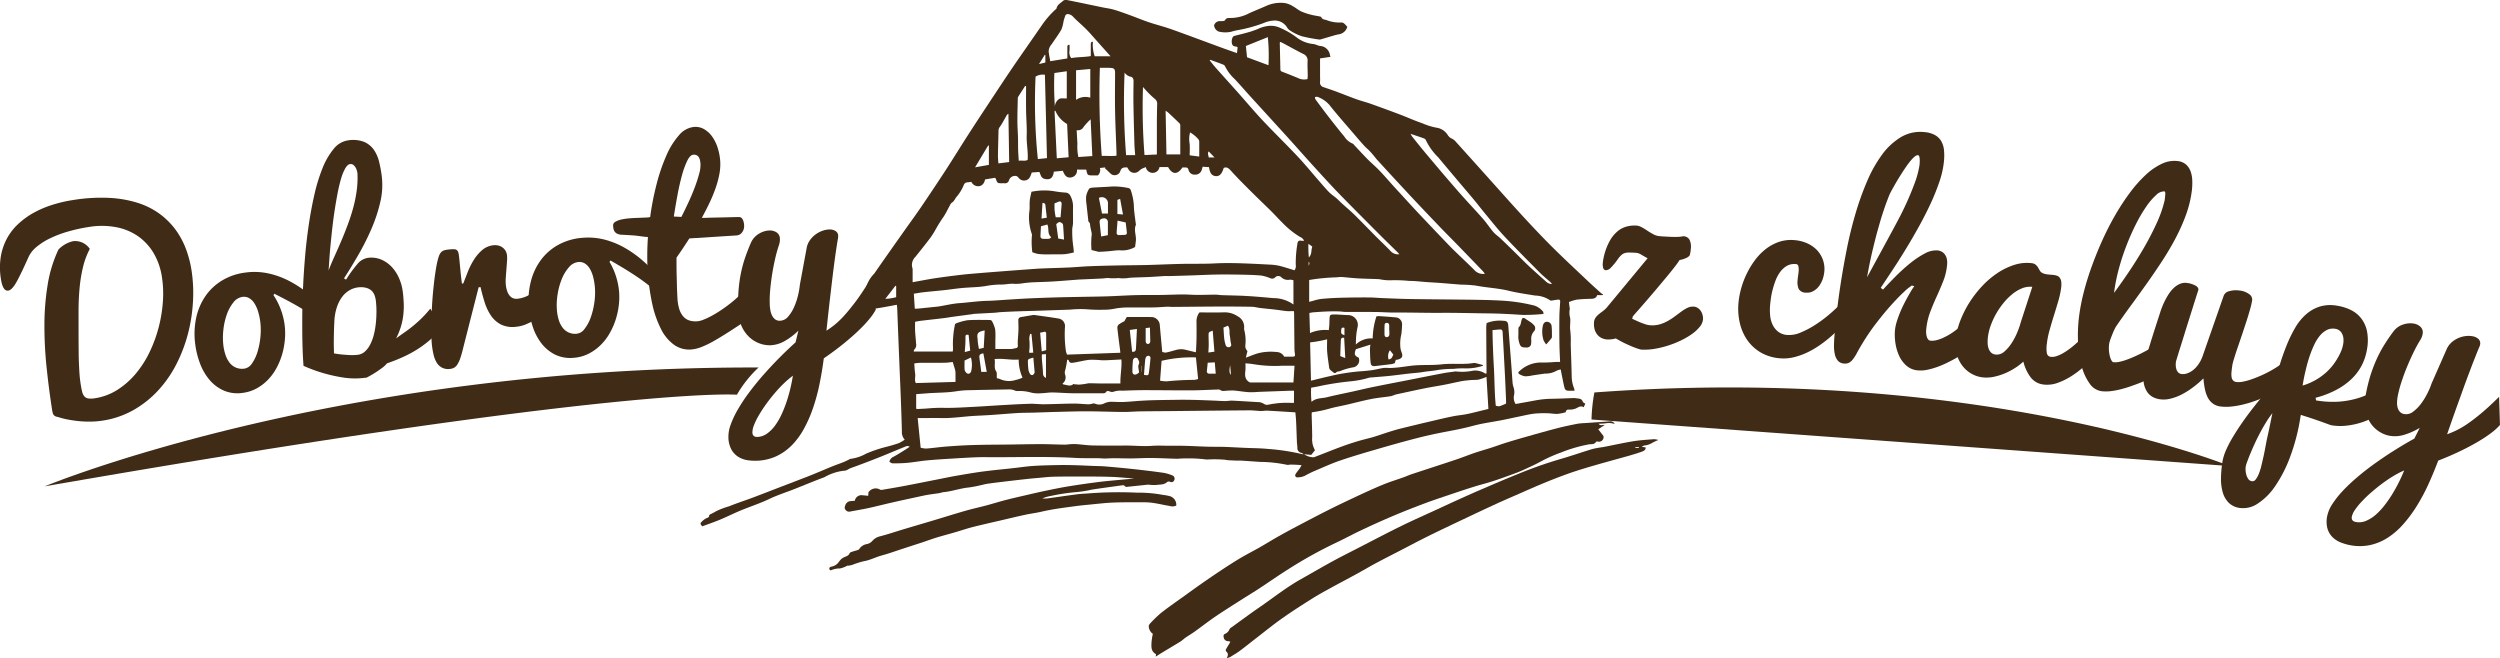 <svg xmlns="http://www.w3.org/2000/svg" width="260.315" height="68.542" viewBox="0 0 260.315 68.542">
  <g id="Group_36" data-name="Group 36" transform="translate(-850.126 -50.287)">
    <g id="Group_5" data-name="Group 5" transform="translate(850.126 50.287)">
      <g id="Group_2" data-name="Group 2" transform="translate(0 13.205)">
        <g id="Group_1" data-name="Group 1">
          <path id="Path_1" data-name="Path 1" d="M333.1,288.27a18,18,0,0,1,3.752-.226,11.848,11.848,0,0,1,2.983.517,7.931,7.931,0,0,1,2.284,1.143,7.774,7.774,0,0,1,1.651,1.637,8.422,8.422,0,0,1,1.087,2.007,11.383,11.383,0,0,1,.589,2.258,15.412,15.412,0,0,1,.145,3.313,16.868,16.868,0,0,1-.539,3.351,15.58,15.58,0,0,1-1.216,3.152,12.268,12.268,0,0,1-1.9,2.709,10.642,10.642,0,0,1-2.56,2.018,9.352,9.352,0,0,1-3.212,1.092,8.924,8.924,0,0,1-1.238.1,11.069,11.069,0,0,1-1.249-.054c-.4-.041-.794-.1-1.163-.173a8.138,8.138,0,0,1-.978-.254.865.865,0,0,1-.279-.08.5.5,0,0,1-.173-.145.568.568,0,0,1-.1-.226c-.023-.091-.045-.209-.068-.353q-.327-2.117-.562-4.352a41.655,41.655,0,0,1-.228-4.4,26.059,26.059,0,0,1,.333-4.183,13.658,13.658,0,0,1,1.126-3.692,3.016,3.016,0,0,1,1.549-.878,1.835,1.835,0,0,1,1.718.806,8.111,8.111,0,0,0-.712,1.91,15.49,15.49,0,0,0-.349,2.136c-.068.738-.105,1.483-.11,2.241s0,1.5,0,2.218q0,1.2.011,2.055c0,.569.015,1.066.034,1.489s.04.795.065,1.112.065.626.11.924c.049.314.1.575.153.785a1.2,1.2,0,0,0,.232.485.681.681,0,0,0,.414.217,2.186,2.186,0,0,0,.682-.02,6.051,6.051,0,0,0,2.344-.877,8.323,8.323,0,0,0,1.909-1.68,10.71,10.71,0,0,0,1.436-2.237,14.232,14.232,0,0,0,.948-2.575,14.5,14.5,0,0,0,.44-2.669,11.263,11.263,0,0,0-.091-2.539,6.9,6.9,0,0,0-.892-2.57,5.619,5.619,0,0,0-1.663-1.767,5.937,5.937,0,0,0-2.289-.912,8.142,8.142,0,0,0-2.755-.012,17.31,17.31,0,0,0-2.1.455,11.656,11.656,0,0,0-1.89.7,6.833,6.833,0,0,0-1.475.926,2.961,2.961,0,0,0-.874,1.147q-.708,1.587-1.186,2.461c-.319.584-.615.9-.886.939-.375.057-.627-.342-.761-1.2a7.331,7.331,0,0,1-.02-2.293,6.12,6.12,0,0,1,.633-1.906,5.822,5.822,0,0,1,1.175-1.526A8.185,8.185,0,0,1,329,289.6a10.729,10.729,0,0,1,1.943-.829A14.311,14.311,0,0,1,333.1,288.27Z" transform="translate(-325.501 -280.645)" fill="#402b17"/>
          <path id="Path_2" data-name="Path 2" d="M348.58,296.118a6.9,6.9,0,0,1,.762,1.492,7.21,7.21,0,0,1,.393,1.556,7.1,7.1,0,0,1,.034,1.543,7.912,7.912,0,0,1-.283,1.547,7.309,7.309,0,0,1-.59,1.444,5.49,5.49,0,0,1-.893,1.224,4.993,4.993,0,0,1-1.177.9,4.064,4.064,0,0,1-1.436.462,3.64,3.64,0,0,1-1.989-.239,4.14,4.14,0,0,1-1.481-1.112,5.746,5.746,0,0,1-.983-1.693,8.652,8.652,0,0,1-.5-1.989,8.008,8.008,0,0,1,.075-2.684,6.393,6.393,0,0,1,.93-2.281,5.629,5.629,0,0,1,1.737-1.673,6.168,6.168,0,0,1,2.489-.855,6.815,6.815,0,0,1,2.326.078,8.661,8.661,0,0,1,2.123.748,11.439,11.439,0,0,1,1.917,1.224,22.132,22.132,0,0,1,1.712,1.489l-.005,1.836a7.4,7.4,0,0,0-1.065-.874c-.439-.307-.9-.6-1.385-.886s-.958-.545-1.425-.792-.867-.451-1.2-.618Zm-3.014,7.644a1.181,1.181,0,0,0,.785-.554,4.216,4.216,0,0,0,.57-1.207,7.874,7.874,0,0,0,.3-1.549,7.057,7.057,0,0,0-.019-1.579,6.382,6.382,0,0,0-.233-1.081,3.432,3.432,0,0,0-.383-.84,1.671,1.671,0,0,0-.539-.529,1.1,1.1,0,0,0-.708-.128,1.455,1.455,0,0,0-.938.581,4.259,4.259,0,0,0-.682,1.253,7.032,7.032,0,0,0-.359,1.614,6.946,6.946,0,0,0,.008,1.651,4.977,4.977,0,0,0,.236,1,2.665,2.665,0,0,0,.428.783,1.647,1.647,0,0,0,.65.485A1.676,1.676,0,0,0,345.566,303.762Z" transform="translate(-320.103 -278.585)" fill="#402b17"/>
          <path id="Path_3" data-name="Path 3" d="M353.15,298.157a12.783,12.783,0,0,1,1.151-1.591,1.78,1.78,0,0,1,1.123-.679,2.692,2.692,0,0,1,1.384.18,3.237,3.237,0,0,1,1.1.77,4.2,4.2,0,0,1,.772,1.2,5.1,5.1,0,0,1,.386,1.475c.052.436.08.851.091,1.245a7.823,7.823,0,0,1-.059,1.16,6.828,6.828,0,0,1-.244,1.149,7.866,7.866,0,0,1-.494,1.213q.431-.325.877-.633t.89-.672q.446-.364.892-.8a11.044,11.044,0,0,0,.9-1l1.226,2a12.776,12.776,0,0,1-1.276,1.275,11.214,11.214,0,0,1-1.343.99,12.551,12.551,0,0,1-1.468.783q-.771.348-1.647.653a2.975,2.975,0,0,1-.544.5c-.239.175-.473.335-.706.484-.267.168-.556.335-.867.5l-.32.035a7.945,7.945,0,0,1-2.192-.056,16.04,16.04,0,0,1-2.019-.453,15.445,15.445,0,0,1-2.045-.754q-.08-1.045-.112-2.364c-.018-.758-.023-1.658-.019-2.691s.037-2.191.1-3.47q.061-1.28.194-2.859t.371-3.209q.237-1.63.588-3.182a17.845,17.845,0,0,1,.851-2.791,7.506,7.506,0,0,1,1.174-2.029,2.339,2.339,0,0,1,1.541-.889,3.2,3.2,0,0,1,1.6.157,2.391,2.391,0,0,1,1.014.8,3.747,3.747,0,0,1,.571,1.291,12.35,12.35,0,0,1,.289,1.629,7.61,7.61,0,0,1-.17,2.563,16.094,16.094,0,0,1-.893,2.717,25.764,25.764,0,0,1-1.348,2.7q-.765,1.333-1.538,2.524Zm1.185-11.079a1.731,1.731,0,0,0-.045-.215,1.316,1.316,0,0,0-.128-.337,1.038,1.038,0,0,0-.234-.3.446.446,0,0,0-.363-.1c-.169.02-.333.161-.49.425a4.96,4.96,0,0,0-.433,1.048,15.013,15.013,0,0,0-.363,1.5c-.109.563-.21,1.148-.307,1.762s-.177,1.232-.249,1.866-.132,1.227-.187,1.791-.1,1.08-.128,1.547-.06.844-.08,1.132c.18-.472.386-.961.619-1.472s.464-1.042.7-1.591.457-1.111.672-1.686.406-1.158.569-1.752a14.342,14.342,0,0,0,.367-1.794A10.145,10.145,0,0,0,354.335,287.079Zm.075,11.883a2.336,2.336,0,0,0-.877.288,2.551,2.551,0,0,0-.768.671A3.765,3.765,0,0,0,352.2,301a5.338,5.338,0,0,0-.27,1.517c-.026.469-.041.9-.048,1.3s-.012.744-.012,1.047c.007.345.012.671.02.972.293.053.584.094.87.12.255.025.519.042.8.055a5.3,5.3,0,0,0,.788-.025,1.35,1.35,0,0,0,.766-.346,2.569,2.569,0,0,0,.563-.758,5.007,5.007,0,0,0,.376-1.036,8.633,8.633,0,0,0,.2-1.185,12.009,12.009,0,0,0,.06-1.2,10.289,10.289,0,0,0-.059-1.078,2.55,2.55,0,0,0-.139-.6,1.228,1.228,0,0,0-.315-.479,1.317,1.317,0,0,0-.552-.293A2.18,2.18,0,0,0,354.41,298.962Z" transform="translate(-317.114 -282.244)" fill="#402b17"/>
          <path id="Path_4" data-name="Path 4" d="M358.5,302c-.037-.379-.056-.819-.061-1.324s0-1.039.022-1.6.052-1.137.094-1.726.1-1.148.157-1.68.127-1.022.2-1.47a9.49,9.49,0,0,1,.229-1.111,2.643,2.643,0,0,1,.164-.469.936.936,0,0,1,.213-.286.825.825,0,0,1,.32-.161,3.468,3.468,0,0,1,.492-.078,3.35,3.35,0,0,1,.522-.018.42.42,0,0,1,.292.128.688.688,0,0,1,.142.344c.029.151.055.361.081.626q.045.474.109,1.149c.044.45.094.893.154,1.327l.14-.014c.138-.359.294-.759.468-1.2a7.5,7.5,0,0,1,.633-1.258,4.381,4.381,0,0,1,.873-1.022,2.128,2.128,0,0,1,1.209-.5,1.389,1.389,0,0,1,.485.038,1.246,1.246,0,0,1,.425.2,1.167,1.167,0,0,1,.314.352,1.23,1.23,0,0,1,.15.5,3.908,3.908,0,0,1-.005.615c-.018.267-.04.545-.063.837s-.045.574-.063.848a4.876,4.876,0,0,0,0,.68,2.945,2.945,0,0,0,.164.761,1.45,1.45,0,0,0,.285.472.841.841,0,0,0,.361.232,1,1,0,0,0,.4.04,3.124,3.124,0,0,0,1.171-.369,8.057,8.057,0,0,0,1.074-.686,11.023,11.023,0,0,0,1.1-.961l.093,3.023c-.207.166-.446.354-.71.56a9.762,9.762,0,0,1-.858.593,6.755,6.755,0,0,1-.964.494,3.566,3.566,0,0,1-1.044.263,2.787,2.787,0,0,1-1.59-.244,2.848,2.848,0,0,1-1.036-.938,5.233,5.233,0,0,1-.65-1.376q-.241-.773-.423-1.572l-.2.018-1.688,6.627a8.379,8.379,0,0,1-.259.863,2.8,2.8,0,0,1-.278.562.942.942,0,0,1-.331.323,1.014,1.014,0,0,1-.416.124,1.429,1.429,0,0,1-.868-.143,1.463,1.463,0,0,1-.552-.556,2.843,2.843,0,0,1-.313-.84A8.29,8.29,0,0,1,358.5,302Z" transform="translate(-313.531 -279.328)" fill="#402b17"/>
          <path id="Path_5" data-name="Path 5" d="M374.3,293.606a6.94,6.94,0,0,1,.684,1.531,7.328,7.328,0,0,1,.312,1.573,7.244,7.244,0,0,1-.048,1.542,7.776,7.776,0,0,1-.364,1.528,7.352,7.352,0,0,1-.664,1.412,5.492,5.492,0,0,1-.957,1.175,4.887,4.887,0,0,1-1.222.834,4.02,4.02,0,0,1-1.456.386,3.642,3.642,0,0,1-1.975-.341,4.183,4.183,0,0,1-1.421-1.19,5.777,5.777,0,0,1-.894-1.738,8.928,8.928,0,0,1-.4-2.014,8.037,8.037,0,0,1,.215-2.675,6.37,6.37,0,0,1,1.048-2.232,5.62,5.62,0,0,1,1.823-1.58,6.165,6.165,0,0,1,2.529-.724,6.852,6.852,0,0,1,2.319.2,8.759,8.759,0,0,1,2.08.859,11.553,11.553,0,0,1,1.851,1.322q.867.761,1.633,1.58l-.1,1.831a7.766,7.766,0,0,0-1.017-.928q-.636-.493-1.337-.956c-.469-.308-.93-.6-1.382-.867s-.841-.5-1.166-.679Zm-3.408,7.475a1.168,1.168,0,0,0,.814-.511,4.253,4.253,0,0,0,.633-1.175,7.869,7.869,0,0,0,.376-1.53,7.074,7.074,0,0,0,.064-1.576,6.388,6.388,0,0,0-.177-1.092,3.312,3.312,0,0,0-.339-.86,1.643,1.643,0,0,0-.51-.556,1.1,1.1,0,0,0-.7-.166,1.463,1.463,0,0,0-.967.53,4.217,4.217,0,0,0-.746,1.217,7,7,0,0,0-.443,1.6,6.8,6.8,0,0,0-.076,1.647,4.775,4.775,0,0,0,.183,1.008,2.565,2.565,0,0,0,.387.8,1.615,1.615,0,0,0,1.5.665Z" transform="translate(-310.832 -279.537)" fill="#402b17"/>
          <path id="Path_6" data-name="Path 6" d="M386.58,302.513q-1.188.8-2.121,1.4t-1.662,1.012a10.083,10.083,0,0,1-1.3.626,3.722,3.722,0,0,1-1.051.247,2.707,2.707,0,0,1-1.763-.484,4.475,4.475,0,0,1-1.357-1.627,10.77,10.77,0,0,1-.924-2.648,23.25,23.25,0,0,1-.476-3.552c-.034-.513-.046-1.065-.04-1.651s.029-1.17.07-1.749c-.259-.018-.461-.038-.605-.06s-.294-.041-.455-.061-.364-.04-.611-.057-.605-.04-1.07-.061a1.134,1.134,0,0,1-.485-.119.684.684,0,0,1-.262-.241.808.808,0,0,1-.109-.3c-.015-.106-.025-.2-.03-.275a.424.424,0,0,1,.226-.409,2.063,2.063,0,0,1,.631-.24,5.832,5.832,0,0,1,.858-.125c.312-.025.613-.041.9-.05s.545-.019.773-.03a2.6,2.6,0,0,0,.469-.049,29.082,29.082,0,0,1,.669-3.422,18.927,18.927,0,0,1,1.014-2.974,7.927,7.927,0,0,1,1.318-2.124,2.359,2.359,0,0,1,1.6-.871,1.773,1.773,0,0,1,1.031.245,2.725,2.725,0,0,1,.832.774,4.247,4.247,0,0,1,.571,1.172,5.867,5.867,0,0,1,.264,1.425,5.441,5.441,0,0,1-.1,1.344,10.3,10.3,0,0,1-.4,1.459,15.141,15.141,0,0,1-.634,1.522q-.37.771-.788,1.535c.078,0,.207,0,.386-.007s.391-.011.627-.019l.769-.016q.413-.008.8-.018c.259-.008.5-.014.723-.019s.409-.01.556-.011a.417.417,0,0,1,.389.234,1.417,1.417,0,0,1,.155.611,1.051,1.051,0,0,1-.211.75.758.758,0,0,1-.548.319l-4.944.314q-.342.538-.69,1.058c-.232.346-.449.661-.645.941,0,.532,0,1.058.009,1.575.005.224.012.454.019.691s.012.47.016.7.015.455.025.672.019.41.031.592a4.432,4.432,0,0,0,.2,1.162,2.118,2.118,0,0,0,.423.755,1.415,1.415,0,0,0,.626.4,2.207,2.207,0,0,0,.8.084,2.241,2.241,0,0,0,.665-.172,7.1,7.1,0,0,0,.867-.41c.314-.169.639-.369.983-.6s.68-.475,1.013-.74.649-.547.949-.837a9.282,9.282,0,0,0,.81-.885Zm-5.152-16.036a2.236,2.236,0,0,0-.04-.314,1.2,1.2,0,0,0-.1-.325.621.621,0,0,0-.217-.244.611.611,0,0,0-.386-.078q-.335.02-.639.634a8.909,8.909,0,0,0-.559,1.554c-.172.627-.327,1.317-.465,2.064s-.262,1.478-.372,2.183c.131.01.26.016.389.022s.264.011.4.019c.23-.454.468-.945.716-1.474s.466-1.044.657-1.553a14.906,14.906,0,0,0,.466-1.421A3.434,3.434,0,0,0,381.428,286.478Z" transform="translate(-308.488 -282.611)" fill="#402b17"/>
          <path id="Path_7" data-name="Path 7" d="M389.282,292.385a1.982,1.982,0,0,1,.33-.8,2.639,2.639,0,0,1,.578-.6,2.674,2.674,0,0,1,.7-.382,2.387,2.387,0,0,1,.7-.151,1.2,1.2,0,0,1,.676.145.6.6,0,0,1,.3.533,1.288,1.288,0,0,1-.025.273c-.042.226-.093.533-.151.924s-.123.833-.19,1.327-.134,1.014-.2,1.565-.134,1.1-.195,1.643q-.229,1.922-.461,4.127a9.474,9.474,0,0,0,.811-.581,8.72,8.72,0,0,0,.965-.911c.352-.379.74-.851,1.173-1.418s.908-1.271,1.434-2.115l.755,2.83a5.131,5.131,0,0,1-.562.847c-.232.29-.487.584-.77.875s-.582.579-.889.856-.615.54-.912.787q-1.055.875-2.281,1.71-.18,1.391-.454,2.714a19.675,19.675,0,0,1-.676,2.485,13.652,13.652,0,0,1-.943,2.145,7.744,7.744,0,0,1-1.249,1.7,5.612,5.612,0,0,1-1.6,1.14,5.251,5.251,0,0,1-2,.477,5.39,5.39,0,0,1-.953-.045,2.648,2.648,0,0,1-.958-.316,2.132,2.132,0,0,1-.751-.738,2.747,2.747,0,0,1-.348-1.328,3.563,3.563,0,0,1,.234-1.321,9.507,9.507,0,0,1,.739-1.572,18.246,18.246,0,0,1,1.145-1.734q.665-.9,1.457-1.806t1.658-1.783q.869-.881,1.76-1.685l.292-1.216a6.792,6.792,0,0,1-1.4,1.068,3.25,3.25,0,0,1-1.444.45,3.053,3.053,0,0,1-1.217-.194,3.182,3.182,0,0,1-1.072-.672,3.561,3.561,0,0,1-.776-1.112,4.115,4.115,0,0,1-.344-1.515,18.11,18.11,0,0,1,.012-2.064,14.987,14.987,0,0,1,.23-1.807,13.324,13.324,0,0,1,.436-1.669q.272-.806.633-1.636a2.04,2.04,0,0,1,.809-.924,2.268,2.268,0,0,1,1.069-.354,1.311,1.311,0,0,1,.783.19.8.8,0,0,1,.357.687,1.561,1.561,0,0,1-.019.309,1.9,1.9,0,0,1-.091.367,14.515,14.515,0,0,0-.391,1.419c-.124.544-.232,1.1-.32,1.669s-.155,1.125-.2,1.669a11.467,11.467,0,0,0-.033,1.436,3.968,3.968,0,0,0,.074.62,1.927,1.927,0,0,0,.187.534,1.089,1.089,0,0,0,.327.372.78.78,0,0,0,.5.124,1.16,1.16,0,0,0,.844-.453,4.007,4.007,0,0,0,.623-1.024,7.1,7.1,0,0,0,.4-1.22,7.637,7.637,0,0,0,.176-1.04Zm-5.11,19.668a1.856,1.856,0,0,0,1.008-.365,3.737,3.737,0,0,0,.852-.873,7.1,7.1,0,0,0,.684-1.209,13.138,13.138,0,0,0,.528-1.374c.151-.468.274-.924.375-1.367s.176-.841.229-1.186a9.421,9.421,0,0,0-.988.847q-.5.489-.969,1.048c-.314.371-.611.755-.889,1.147s-.519.768-.727,1.126a6.767,6.767,0,0,0-.483,1,2,2,0,0,0-.158.758C383.649,311.917,383.829,312.069,384.172,312.053Z" transform="translate(-305.289 -279.762)" fill="#402b17"/>
          <path id="Path_8" data-name="Path 8" d="M447.242,300.268a.961.961,0,0,1,.128-.465,1.631,1.631,0,0,1,.288-.341,4.746,4.746,0,0,1,.406-.322,3.565,3.565,0,0,0,.473-.408l4.288-5.174c-.15-.076-.281-.149-.387-.214l-.3-.177a1.365,1.365,0,0,0-.273-.124,1.176,1.176,0,0,0-.305-.055c-.275-.015-.5-.022-.683-.023a1.36,1.36,0,0,0-.464.067.986.986,0,0,0-.345.214,2.738,2.738,0,0,0-.352.421,6.809,6.809,0,0,1-.717.872.749.749,0,0,1-.507.266.3.3,0,0,1-.281-.2,1.29,1.29,0,0,1-.057-.5c.006-.086.015-.179.029-.277s.033-.2.055-.3a6.359,6.359,0,0,1,.649-1.787,3.549,3.549,0,0,1,.86-1.033,2.483,2.483,0,0,1,.957-.466,3.292,3.292,0,0,1,.9-.09,1.43,1.43,0,0,1,.611.18c.2.11.4.23.594.363s.4.25.6.36a1.661,1.661,0,0,0,.642.2c.169.018.327.031.468.037s.273.015.393.022c.345.018.622.026.829.023s.363-.008.472-.02.184-.023.226-.033a.325.325,0,0,1,.106-.014.716.716,0,0,1,.634.349,1.611,1.611,0,0,1,.153.867,3.842,3.842,0,0,1-.116.743c-.02.067-.11.153-.271.251a2.538,2.538,0,0,1-.789.26,8.463,8.463,0,0,1-.558.773q-.387.5-.889,1.1c-.335.4-.684.822-1.048,1.25s-.708.832-1.032,1.205-.607.7-.851.975-.406.464-.488.563l-.076.255c.005,0,.085.034.225.1s.312.145.5.226.4.162.615.232a2.172,2.172,0,0,0,.569.12,2.889,2.889,0,0,0,.994-.106,4.019,4.019,0,0,0,.845-.365,6.533,6.533,0,0,0,.736-.484c.229-.172.449-.335.659-.487a3.814,3.814,0,0,1,.62-.376,1.282,1.282,0,0,1,.627-.128.853.853,0,0,1,.436.139,1.115,1.115,0,0,1,.32.314,1.28,1.28,0,0,1,.184.417,1.378,1.378,0,0,1,.049.447,1.4,1.4,0,0,1-.323.766,4.044,4.044,0,0,1-.8.751,7.57,7.57,0,0,1-1.148.676,10.321,10.321,0,0,1-1.352.543,9.9,9.9,0,0,1-1.425.346,6.427,6.427,0,0,1-1.354.083,1.838,1.838,0,0,1-.267-.065,6,6,0,0,1-.571-.2c-.239-.093-.51-.214-.822-.359s-.65-.327-1.017-.544a2.859,2.859,0,0,1-.859.109,1.531,1.531,0,0,1-.661-.17,1.282,1.282,0,0,1-.45-.391,1.524,1.524,0,0,1-.252-.543A2.206,2.206,0,0,1,447.242,300.268Z" transform="translate(-281.265 -279.873)" fill="#402b17"/>
          <path id="Path_9" data-name="Path 9" d="M462.671,303.578a4.7,4.7,0,0,1-2.044-.594,4.437,4.437,0,0,1-1.41-1.284,5.044,5.044,0,0,1-.785-1.766,6.561,6.561,0,0,1-.158-2.03,8.389,8.389,0,0,1,.273-1.546,8.84,8.84,0,0,1,.578-1.553,8.626,8.626,0,0,1,.858-1.429,5.923,5.923,0,0,1,1.123-1.164,4.824,4.824,0,0,1,1.369-.751,3.926,3.926,0,0,1,1.606-.194,3.974,3.974,0,0,1,1.34.327,3.214,3.214,0,0,1,1.021.7,2.911,2.911,0,0,1,.623,1,2.831,2.831,0,0,1,.161,1.2,3.4,3.4,0,0,1-.18.853,2.693,2.693,0,0,1-.4.739,1.811,1.811,0,0,1-.588.5,1.284,1.284,0,0,1-.736.151.845.845,0,0,1-.768-.38,1.8,1.8,0,0,1-.117-.9c.011-.154.029-.316.056-.487s.044-.324.055-.461a1.675,1.675,0,0,0-.026-.519.269.269,0,0,0-.267-.228,1.589,1.589,0,0,0-.92.181,2.267,2.267,0,0,0-.686.609,3.605,3.605,0,0,0-.488.881,8.919,8.919,0,0,0-.32.993,7.455,7.455,0,0,0-.187.949c-.042.3-.07.558-.086.762a5.974,5.974,0,0,0,.011.972,2.841,2.841,0,0,0,.245.943,2.038,2.038,0,0,0,.578.742,1.756,1.756,0,0,0,1.009.354,3.05,3.05,0,0,0,1.392-.277,9.643,9.643,0,0,0,1.571-.844,13.935,13.935,0,0,0,1.532-1.166,17.347,17.347,0,0,0,1.268-1.222l.777,1.558a16.949,16.949,0,0,1-2.271,2.3,13.034,13.034,0,0,1-1.1.822,9.023,9.023,0,0,1-1.228.69,7.006,7.006,0,0,1-1.314.455A4.352,4.352,0,0,1,462.671,303.578Z" transform="translate(-277.262 -279.471)" fill="#402b17"/>
          <path id="Path_10" data-name="Path 10" d="M470.673,299.428c.391-.431.833-.89,1.317-1.381a19.19,19.19,0,0,1,1.5-1.357A9.328,9.328,0,0,1,475,295.677a2.464,2.464,0,0,1,1.362-.335,1.245,1.245,0,0,1,.34.09.98.98,0,0,1,.346.247,1.176,1.176,0,0,1,.251.457,1.9,1.9,0,0,1,.048.724,5.939,5.939,0,0,1-.4,1.68c-.211.536-.44,1.073-.684,1.606s-.474,1.082-.684,1.64a6.855,6.855,0,0,0-.4,1.776,1.871,1.871,0,0,0,.08.837c.083.214.2.329.369.345a1.943,1.943,0,0,0,.668-.068,4.106,4.106,0,0,0,.723-.27,6.172,6.172,0,0,0,.724-.4,8.039,8.039,0,0,0,.679-.489,14.674,14.674,0,0,0,1.526-1.362l-.1,3.438c-.165.106-.372.237-.624.4s-.532.324-.836.5-.635.349-.988.524a10.06,10.06,0,0,1-1.057.454,7.735,7.735,0,0,1-1.053.3,3.327,3.327,0,0,1-.984.064,2.032,2.032,0,0,1-1.19-.492,3.042,3.042,0,0,1-.767-1.042,4.917,4.917,0,0,1-.383-1.325,5.722,5.722,0,0,1-.045-1.327,4.492,4.492,0,0,1,.194-.908c.1-.331.224-.663.363-1s.293-.654.455-.969.314-.592.455-.838.258-.446.359-.6a2.212,2.212,0,0,1,.192-.267l-.263-.064a4.8,4.8,0,0,0-.807.653q-.575.528-1.313,1.347t-1.537,1.853a22.217,22.217,0,0,0-1.474,2.149c-.225.369-.412.69-.558.967a4.806,4.806,0,0,1-.419.675,1.423,1.423,0,0,1-.417.383.941.941,0,0,1-.541.091.912.912,0,0,1-.643-.307,1.546,1.546,0,0,1-.312-.682,4.045,4.045,0,0,1-.083-.935c.005-.344.025-.7.059-1.057.053-.573.131-1.324.229-2.252s.235-1.952.408-3.077.382-2.3.626-3.543.541-2.457.889-3.655a29.845,29.845,0,0,1,1.211-3.411,13.867,13.867,0,0,1,1.568-2.81,6.739,6.739,0,0,1,1.978-1.843,3.936,3.936,0,0,1,2.434-.526,2.708,2.708,0,0,1,1.115.309,1.756,1.756,0,0,1,.657.645,2.374,2.374,0,0,1,.281.927,6.018,6.018,0,0,1-.006,1.171,9.374,9.374,0,0,1-.462,2.082,22.553,22.553,0,0,1-.937,2.334q-.562,1.207-1.243,2.432t-1.384,2.372q-.7,1.145-1.374,2.16c-.447.675-.841,1.271-1.182,1.782Zm1.876-7.832a30.5,30.5,0,0,0,1.407-3.212,9.37,9.37,0,0,0,.525-1.959c.057-.652,0-.986-.168-1q-.333-.029-1.089,1a27.238,27.238,0,0,0-1.838,3.029q-.284.687-.541,1.427c-.169.495-.329.987-.47,1.478s-.282.976-.406,1.453-.24.93-.341,1.361c-.241,1-.443,1.993-.612,2.963.284-.519.589-1.081.922-1.692s.663-1.208.983-1.805l.916-1.691Q472.263,292.152,472.549,291.6Z" transform="translate(-274.606 -282.473)" fill="#402b17"/>
          <path id="Path_11" data-name="Path 11" d="M489.059,302.986a11.706,11.706,0,0,1-.9.873,9.89,9.89,0,0,1-1.226.928,7.073,7.073,0,0,1-1.416.7,3.2,3.2,0,0,1-1.449.189,1.971,1.971,0,0,1-1.35-.7,4.414,4.414,0,0,1-.8-1.693,6.213,6.213,0,0,1-.837.646,6.657,6.657,0,0,1-1.057.563,6.241,6.241,0,0,1-1.164.37,3.692,3.692,0,0,1-1.175.064,3.017,3.017,0,0,1-1.172-.384,3.1,3.1,0,0,1-.952-.833,3.575,3.575,0,0,1-.59-1.222,4.114,4.114,0,0,1-.1-1.549,7.749,7.749,0,0,1,.488-1.945,11.075,11.075,0,0,1,.964-1.9,11.511,11.511,0,0,1,1.328-1.7,9.012,9.012,0,0,1,1.586-1.342,6.885,6.885,0,0,1,1.735-.837,4.25,4.25,0,0,1,1.781-.184.8.8,0,0,1,.447.166,1.149,1.149,0,0,1,.248.293c.061.106.12.211.179.314a.618.618,0,0,0,.233.233,1.222,1.222,0,0,0,.3.119c.106.023.214.042.326.056.1.011.194.018.29.025s.194.015.289.026a1.7,1.7,0,0,1,.354.079.6.6,0,0,1,.275.2.881.881,0,0,1,.162.38,2.509,2.509,0,0,1,0,.637,8.65,8.65,0,0,1-.282,1.35c-.145.492-.293.993-.455,1.506s-.315,1.029-.458,1.545a8.722,8.722,0,0,0-.3,1.482,3.2,3.2,0,0,0,0,.952.451.451,0,0,0,.431.393,1.367,1.367,0,0,0,.578-.071,3.683,3.683,0,0,0,.637-.285,7.1,7.1,0,0,0,.659-.428c.219-.16.434-.329.633-.506a19.791,19.791,0,0,0,1.447-1.422Zm-10.836-2.239a4.411,4.411,0,0,0-.024.626,1.853,1.853,0,0,0,.1.556,1.1,1.1,0,0,0,.266.42.786.786,0,0,0,.47.2,1.165,1.165,0,0,0,.907-.314,4.132,4.132,0,0,0,.776-.913,6.953,6.953,0,0,0,.589-1.141,7.857,7.857,0,0,0,.341-1l1.2-3.681a2.2,2.2,0,0,0-1.057.147,3.89,3.89,0,0,0-1.021.607,6.471,6.471,0,0,0-.928.934,8.047,8.047,0,0,0-1.336,2.368A5.459,5.459,0,0,0,478.223,300.748Z" transform="translate(-271.232 -278.836)" fill="#402b17"/>
          <path id="Path_12" data-name="Path 12" d="M486.646,309.192a1.8,1.8,0,0,1-1.209-.772,5.388,5.388,0,0,1-.828-1.764,11.283,11.283,0,0,1-.389-2.462,15.487,15.487,0,0,1,.112-2.864,20.157,20.157,0,0,1,.481-2.455q.335-1.315.837-2.7t1.123-2.758c.419-.918.866-1.791,1.35-2.622a23.845,23.845,0,0,1,1.523-2.312,13.709,13.709,0,0,1,1.624-1.821,6.473,6.473,0,0,1,1.667-1.145,2.988,2.988,0,0,1,1.648-.285,1.566,1.566,0,0,1,.879.365,1.7,1.7,0,0,1,.476.729,3.075,3.075,0,0,1,.17.965,6.547,6.547,0,0,1-.052,1.068,11.4,11.4,0,0,1-.584,2.414,19.348,19.348,0,0,1-1.063,2.415q-.626,1.2-1.4,2.389t-1.6,2.352q-.824,1.162-1.65,2.288t-1.562,2.2a2.247,2.247,0,0,0-.176.316c-.065.131-.13.271-.192.424s-.127.316-.192.489-.121.344-.168.511l-.026.179a3.187,3.187,0,0,0-.011.654,3.641,3.641,0,0,0,.1.586,1.564,1.564,0,0,0,.168.424c.061.108.129.168.2.175a1.839,1.839,0,0,0,.573-.031,5.191,5.191,0,0,0,.7-.191c.247-.085.506-.187.769-.3s.525-.239.776-.361c.584-.292,1.2-.634,1.847-1.028l.708,2.821a26.027,26.027,0,0,1-2.44,1.173c-.345.139-.7.274-1.069.4a11.472,11.472,0,0,1-1.1.335,7.932,7.932,0,0,1-1.066.2A4.1,4.1,0,0,1,486.646,309.192Zm1.317-10.236q.706-.949,1.516-2.147t1.558-2.481q.747-1.282,1.342-2.578a12.739,12.739,0,0,0,.858-2.447c.031-.248.053-.458.061-.635s-.019-.269-.086-.278a1.172,1.172,0,0,0-.862.378,6.392,6.392,0,0,0-1.023,1.19,15.224,15.224,0,0,0-1.063,1.8c-.352.693-.683,1.433-.991,2.226a23.7,23.7,0,0,0-.81,2.465A18.614,18.614,0,0,0,487.963,298.956Z" transform="translate(-267.836 -281.666)" fill="#402b17"/>
          <path id="Path_13" data-name="Path 13" d="M500.528,296.334a7.757,7.757,0,0,1-.21.927c-.111.389-.237.814-.387,1.273s-.305.935-.47,1.425-.32.945-.465,1.366-.263.795-.361,1.117a5.337,5.337,0,0,0-.173.671c-.034.24-.063.458-.082.66a2.1,2.1,0,0,0,0,.533.7.7,0,0,0,.147.375.562.562,0,0,0,.371.177,2.183,2.183,0,0,0,.7-.044,6.12,6.12,0,0,0,.908-.254c.327-.115.658-.248,1-.4s.674-.322.993-.5.608-.361.873-.544a4.891,4.891,0,0,0,.653-.525c-.037.281-.072.537-.1.768s-.057.449-.087.659-.059.424-.089.645-.057.47-.1.743a7.5,7.5,0,0,1-.784.5c-.305.173-.644.342-1.01.507s-.754.318-1.161.458a11.521,11.521,0,0,1-1.218.354,9.23,9.23,0,0,1-1.187.195,4.729,4.729,0,0,1-1.065-.016,1.672,1.672,0,0,1-.8-.312,1.825,1.825,0,0,1-.52-.62,3.439,3.439,0,0,1-.3-.885,8.15,8.15,0,0,1-.149-1.11,10.3,10.3,0,0,1-1.13.965,7.97,7.97,0,0,1-1.166.727,5.126,5.126,0,0,1-1.157.427,2.914,2.914,0,0,1-1.081.06,2.236,2.236,0,0,1-.773-.255,1.645,1.645,0,0,1-.589-.567,2.408,2.408,0,0,1-.329-.939,4.7,4.7,0,0,1,.029-1.372,16.74,16.74,0,0,1,.594-2.469q.454-1.483,1.08-3.388c.035-.127.091-.293.17-.5a6.921,6.921,0,0,1,.293-.68,7.056,7.056,0,0,1,.41-.738,3.628,3.628,0,0,1,.525-.653,2.172,2.172,0,0,1,.645-.443,1.449,1.449,0,0,1,.763-.112,2.637,2.637,0,0,1,.947.312c.181.127.262.262.24.406q-.211.661-.466,1.471c-.168.54-.342,1.084-.514,1.633s-.341,1.083-.5,1.6-.306.983-.434,1.391-.229.738-.305.986-.113.379-.115.389a2.241,2.241,0,0,0-.019.446,1.434,1.434,0,0,0,.08.4.826.826,0,0,0,.191.3.582.582,0,0,0,.319.15,1.269,1.269,0,0,0,.594-.067,2.081,2.081,0,0,0,.618-.341,2.831,2.831,0,0,0,.562-.609,3.5,3.5,0,0,0,.438-.868l2.2-6.3a.8.8,0,0,1,.59-.444,2.422,2.422,0,0,1,1.058-.061,2.009,2.009,0,0,1,1,.378A.682.682,0,0,1,500.528,296.334Z" transform="translate(-266.018 -278.285)" fill="#402b17"/>
          <path id="Path_14" data-name="Path 14" d="M505.021,306.151a10.259,10.259,0,0,0,2.382.13,8.994,8.994,0,0,0,2.029-.376,8.161,8.161,0,0,0,1.719-.757,9.926,9.926,0,0,0,1.453-1.038l-.331,2.938a6.75,6.75,0,0,1-1.145.8,7.362,7.362,0,0,1-1.4.607,7.65,7.65,0,0,1-1.538.326,5.608,5.608,0,0,1-1.531-.035,1.3,1.3,0,0,1-.218-.061l-.451-.165c-.217-.079-.522-.188-.922-.327s-.945-.316-1.63-.534l-.04.229a21.028,21.028,0,0,1-1.073,4.143,13.935,13.935,0,0,1-1.565,3.058,6.461,6.461,0,0,1-1.827,1.82,2.693,2.693,0,0,1-1.864.439,2,2,0,0,1-1.151-.552,2.536,2.536,0,0,1-.615-1.089,5.1,5.1,0,0,1-.176-1.479,12.04,12.04,0,0,1,.157-1.731,5.047,5.047,0,0,1,.36-1.151,11.745,11.745,0,0,1,.671-1.3c.266-.45.554-.9.868-1.361s.633-.9.956-1.327q1.135-1.489,2.524-3.04.3-.969.619-1.989c.21-.68.447-1.335.7-1.965a13.712,13.712,0,0,1,.864-1.767,5.553,5.553,0,0,1,1.115-1.387,4.016,4.016,0,0,1,1.433-.825,3.913,3.913,0,0,1,1.845-.09,4.919,4.919,0,0,1,1.422.449,3.13,3.13,0,0,1,1.072.874,3.282,3.282,0,0,1,.6,1.347,5.14,5.14,0,0,1-.005,1.875,5.68,5.68,0,0,1-.528,1.632,5.462,5.462,0,0,1-1.049,1.417,6.913,6.913,0,0,1-1.606,1.156,9.645,9.645,0,0,1-2.165.83Zm-7.324,6.9a1.877,1.877,0,0,0-.011.337,2.176,2.176,0,0,0,.072.483,1.474,1.474,0,0,0,.2.45.544.544,0,0,0,.376.244.417.417,0,0,0,.4-.176,2.211,2.211,0,0,0,.33-.593,5.631,5.631,0,0,0,.273-.871c.08-.326.157-.663.233-1.008s.139-.683.2-1.013.117-.626.177-.886c.1-.453.184-.838.249-1.156s.119-.578.161-.789c.048-.236.089-.434.127-.593a8.094,8.094,0,0,0-.633.9c-.211.345-.421.7-.622,1.082s-.39.754-.567,1.136-.329.738-.468,1.068-.248.616-.335.859A2.9,2.9,0,0,0,497.7,313.047Zm5.928-8.445a6.371,6.371,0,0,0,2.578-1.486,5.955,5.955,0,0,0,.834-1,6.864,6.864,0,0,0,.6-1.1,3.651,3.651,0,0,0,.194-.642,2.26,2.26,0,0,0,.039-.719,1.31,1.31,0,0,0-.24-.62.91.91,0,0,0-.616-.344,1.385,1.385,0,0,0-.87.127,2.32,2.32,0,0,0-.733.605,4.487,4.487,0,0,0-.605.986,11.512,11.512,0,0,0-.495,1.265q-.221.681-.391,1.433C503.8,303.6,503.707,304.1,503.625,304.6Z" transform="translate(-263.863 -277.664)" fill="#402b17"/>
          <path id="Path_15" data-name="Path 15" d="M515.691,300.319a1.969,1.969,0,0,1,.5-.7,2.7,2.7,0,0,1,.7-.455,2.727,2.727,0,0,1,.769-.214,2.414,2.414,0,0,1,.718.015,1.213,1.213,0,0,1,.627.292.616.616,0,0,1,.168.589,1.1,1.1,0,0,1-.089.26c-.089.21-.21.5-.353.866s-.311.781-.487,1.249-.363.958-.555,1.478-.376,1.039-.56,1.556q-.665,1.82-1.388,3.917a9.729,9.729,0,0,0,.92-.383,8.869,8.869,0,0,0,1.148-.667q.64-.434,1.464-1.115c.547-.455,1.171-1.032,1.881-1.734l.089,2.93a5.311,5.311,0,0,1-.739.7c-.29.23-.611.457-.952.678s-.7.431-1.058.631-.721.386-1.068.559q-1.229.611-2.612,1.145-.493,1.313-1.058,2.539a19.609,19.609,0,0,1-1.226,2.269,13.752,13.752,0,0,1-1.407,1.873,7.688,7.688,0,0,1-1.6,1.37,5.592,5.592,0,0,1-1.82.747,5.268,5.268,0,0,1-2.063.008,5.382,5.382,0,0,1-.918-.26,2.662,2.662,0,0,1-.862-.526,2.137,2.137,0,0,1-.563-.889,2.778,2.778,0,0,1-.038-1.371,3.566,3.566,0,0,1,.532-1.237,9.774,9.774,0,0,1,1.076-1.362,18.464,18.464,0,0,1,1.509-1.426c.567-.487,1.179-.962,1.831-1.429s1.324-.919,2.021-1.358,1.393-.855,2.1-1.241l.56-1.117a6.913,6.913,0,0,1-1.609.72,3.246,3.246,0,0,1-1.509.109,3.017,3.017,0,0,1-1.14-.466,3.09,3.09,0,0,1-.892-.9,3.488,3.488,0,0,1-.5-1.26,4.074,4.074,0,0,1,.012-1.551,18.509,18.509,0,0,1,.477-2.012,15.186,15.186,0,0,1,.638-1.707,12.627,12.627,0,0,1,.8-1.523q.446-.724.988-1.451a2.036,2.036,0,0,1,1-.717,2.274,2.274,0,0,1,1.121-.1,1.344,1.344,0,0,1,.723.363.813.813,0,0,1,.188.75,1.535,1.535,0,0,1-.087.3,1.931,1.931,0,0,1-.177.337,14.657,14.657,0,0,0-.7,1.294c-.244.5-.473,1.018-.691,1.55s-.406,1.061-.575,1.582a12.315,12.315,0,0,0-.359,1.389,4.543,4.543,0,0,0-.068.624,1.856,1.856,0,0,0,.059.562,1.074,1.074,0,0,0,.236.436.776.776,0,0,0,.455.235,1.168,1.168,0,0,0,.926-.25,4.048,4.048,0,0,0,.84-.856,6.944,6.944,0,0,0,.668-1.1,7.227,7.227,0,0,0,.409-.975Zm-9.448,17.99a1.842,1.842,0,0,0,1.065-.124,3.765,3.765,0,0,0,1.029-.659,7.094,7.094,0,0,0,.938-1.02,12.609,12.609,0,0,0,.829-1.219q.376-.632.676-1.246c.2-.409.36-.778.491-1.1a9.325,9.325,0,0,0-1.155.6,14.171,14.171,0,0,0-1.182.8c-.39.29-.764.6-1.126.913s-.683.629-.964.933a6.663,6.663,0,0,0-.7.862,1.968,1.968,0,0,0-.326.7C505.763,318.059,505.906,318.247,506.243,318.309Z" transform="translate(-260.932 -277.16)" fill="#402b17"/>
        </g>
        <path id="Path_16" data-name="Path 16" d="M328.909,313.371s30.085-12.5,74.342-12.378a12.363,12.363,0,0,0-2.256,2.834S389.207,302.865,328.909,313.371Z" transform="translate(-324.263 -275.932)" fill="#402b17"/>
        <path id="Path_17" data-name="Path 17" d="M513.5,310.7s-26.034-10.622-66.149-7.663a17.458,17.458,0,0,0-.3,2.817" transform="translate(-281.333 -275.377)" fill="#402b17"/>
      </g>
      <path id="Path_18" data-name="Path 18" d="M442.581,313.3a10.028,10.028,0,0,0,.042,1.471c.484-.429,1.067-.349,1.591-.48.9-.224,1.809-.4,2.714-.6.7-.154,1.388-.324,2.087-.466,1.2-.245,2.4-.473,3.6-.708,1.239-.244,2.477-.494,3.719-.729.409-.078.823-.121,1.237-.18a.186.186,0,0,1,.081-.007,5.578,5.578,0,0,0,1.793-.079,1.887,1.887,0,0,1,1.267.3c.015.012.05,0,.131-.005,0-.271,0-.549,0-.826-.01-1.325-.022-2.65-.027-3.977a3.845,3.845,0,0,1,.042-.45,3.774,3.774,0,0,1,1.77-.232c.319,0,.454.136.48.46q.178,2.323.356,4.645c.035.469.059.941.1,1.41a2.62,2.62,0,0,0,.117.469,1.64,1.64,0,0,1,.037.739,1.188,1.188,0,0,0,.157.938c.714-.13,1.44-.255,2.162-.394a10,10,0,0,1,1.688-.151c.71-.012,1.421-.046,2.132-.07a1.825,1.825,0,0,1,.323.018c.267.042.57.005.691.359.03.085.161.136.262.215l-.179.363c-.311-.211-.578.03-.818.128a1.541,1.541,0,0,1-.608.115c-.338,0-.338,0-.459.286a5.354,5.354,0,0,1-.834.161c-.333.014-.669-.06-1-.064a10.756,10.756,0,0,0-1.407.037c-.532.064-1.057.195-1.581.3-.628.129-1.254.273-1.884.394s-1.238.213-1.854.331c-.382.072-.762.162-1.138.262-.844.225-1.7.4-2.556.559-1.072.2-2.139.428-3.193.7-1.431.365-2.853.769-4.271,1.182-1.264.367-2.529.738-3.772,1.164-.889.305-1.748.7-2.615,1.068a9.312,9.312,0,0,0-1.014.5,1.727,1.727,0,0,1-.766.173.217.217,0,0,1-.213-.349c.132-.214.3-.408.447-.613a3.124,3.124,0,0,0,.164-.305,10.944,10.944,0,0,0-1.224-.056.749.749,0,0,1-.277.022,14.036,14.036,0,0,0-2.8-.305c-.645-.044-1.29-.09-1.935-.13-.187-.012-.374,0-.559-.007-.293-.011-.585-.023-.877-.042-.147-.011-.292-.061-.436-.057a12.181,12.181,0,0,0-1.757-.01,14.652,14.652,0,0,0-2.215-.119,7.9,7.9,0,0,0-.8.04c-.918-.022-1.834-.072-2.751-.082-.713-.008-1.426.04-2.139.046-.6,0-1.2-.02-1.8-.022-.308,0-.616.029-.923.03-.229,0-.458-.03-.687-.033-.78-.011-1.561.015-2.34-.029-2.845-.161-5.693-.072-8.54-.074-.582,0-1.164-.018-1.745.005-.956.037-1.91.1-2.863.155-.794.049-1.586.1-2.376.175-.664.065-1.321.187-1.986.249-.509.048-1.023.055-1.535.056-.115,0-.23-.1-.346-.155a.7.7,0,0,1,.4-.518c.378-.2.739-.431,1.1-.654.2-.121.391-.254.616-.4a.437.437,0,0,0-.469-.014c-.922.37-1.832.765-2.757,1.13-.963.382-1.932.751-2.907,1.1-.248.089-.44.294-.742.281a5.206,5.206,0,0,0-2.012.673c-1.059.39-2.1.83-3.149,1.243-.851.335-1.73.612-2.554,1.006-1.072.514-2.2.86-3.29,1.332-.654.285-1.294.6-1.952.871-.582.24-1.179.442-1.772.66-.228-.263-.236-.311-.018-.513a1.679,1.679,0,0,1,.446-.329c.154-.068.309-.089.294-.308,0-.023.048-.06.08-.078.185-.1.383-.181.559-.3a7.737,7.737,0,0,1,1.423-.551c.768-.319,1.565-.569,2.345-.86.969-.364,1.935-.74,2.9-1.113,1.043-.4,2.089-.795,3.128-1.205.813-.322,1.614-.669,2.423-1,.374-.151.757-.279,1.132-.428.187-.074.365-.169.547-.255.06-.029.12-.085.18-.086a4.4,4.4,0,0,0,1.624-.541,14.311,14.311,0,0,1,2.064-.7c.457-.112.911-.244,1.354-.4a3.631,3.631,0,0,0,.6-.357,1.144,1.144,0,0,1-.294-.845c-.027-1.136-.067-2.27-.11-3.406-.049-1.3-.108-2.589-.159-3.884q-.076-1.863-.149-3.727c-.023-.593-.042-1.186-.067-1.781,0-.119-.023-.237-.04-.4-.686.124-1.344.26-2.007.356a2.078,2.078,0,0,0-.877.344,2.471,2.471,0,0,1-.487.191c-.089-.2-.19-.356-.1-.56.035-.081,0-.188.016-.281.038-.274-.056-.567.119-.822a.186.186,0,0,0,.011-.12,3.324,3.324,0,0,1,.969-2.353c1.038-1.5,2.09-2.982,3.138-4.469.567-.8,1.153-1.6,1.707-2.409q1.317-1.937,2.6-3.9c.795-1.22,1.553-2.464,2.342-3.687.832-1.291,1.678-2.573,2.525-3.854.7-1.059,1.4-2.12,2.112-3.168,1.021-1.492,2.06-2.969,3.087-4.457a9.435,9.435,0,0,1,1.378-1.569c.038-.035.093-.075.1-.12.083-.384.431-.54.68-.774a.472.472,0,0,1,.367-.089c1.242.247,2.48.511,3.719.768.4.082.8.127,1.186.24.578.17,1.144.38,1.711.586.65.237,1.289.506,1.944.725.779.262,1.579.458,2.352.734,1.761.627,3.512,1.288,5.267,1.932.5.184,1.008.357,1.557.552l.067-.6c-.048-.04-.067-.067-.087-.069-.2-.025-.417-.033-.489-.279a.962.962,0,0,1,.087-.746c.037-.065.153-.1.24-.123.337-.091.679-.162,1.014-.26a10.348,10.348,0,0,0,1.3-.419,3.594,3.594,0,0,1,1.238-.345,2.211,2.211,0,0,1,.943.135,8.424,8.424,0,0,1,1.985,1.133,3.348,3.348,0,0,0,1.662.626,1.461,1.461,0,0,1,.251.061,2.822,2.822,0,0,0,.417.139,1.1,1.1,0,0,1,1.051.933l.053.2-1.081.165V280.8c0,.215.019.434,0,.649a.491.491,0,0,0,.368.554c.406.145.818.273,1.223.423.743.277,1.479.574,2.226.843.48.172.978.293,1.457.464q1.519.54,3.031,1.111c.777.294,1.535.646,2.323.909a6.937,6.937,0,0,0,1.452.461,1.675,1.675,0,0,1,1.224.784.936.936,0,0,0,.42.361,1.176,1.176,0,0,1,.38.29q1.779,1.969,3.55,3.948c1.166,1.3,2.319,2.6,3.5,3.886,1,1.081,2.007,2.153,3.05,3.19,1.194,1.186,2.428,2.331,3.65,3.489.48.454.972.894,1.463,1.336a.437.437,0,0,0,.158.056l-.067.1h-.551c-.086.292-.311.378-.611.384-.511.011-1.024.031-1.53.09a4.548,4.548,0,0,0-.8.249c.023.2.046.4.071.594.005.04.03.086.018.119a2.006,2.006,0,0,0,.04.943c.05.449-.063.89.016,1.346a9.826,9.826,0,0,1,.041,1.377c.031,1.1.076,2.2.1,3.308a3.491,3.491,0,0,0,.259,1.327,1.1,1.1,0,0,1,.037.224c-.195,0-.368,0-.541,0-.338,0-.455-.074-.533-.421-.116-.511-.213-1.027-.318-1.541-.012-.065-.021-.132-.04-.248a1.219,1.219,0,0,0-.421.116,2.32,2.32,0,0,1-1.227.305q-.634.09-1.268.184a3.9,3.9,0,0,1-.795.1,1.631,1.631,0,0,1-.626-.241.155.155,0,0,1,.007-.271,3.263,3.263,0,0,1,2.175-.924,15.336,15.336,0,0,0,1.618-.06c.154-.005.31,0,.465,0-.022-.579-.059-1.2-.067-1.816-.014-.968-.018-1.935-.007-2.9.007-.526.056-1.051.083-1.577a.169.169,0,0,0-.195-.2c-.183.015-.361.055-.543.078-.1.012-.241.056-.294.008a2.912,2.912,0,0,0-1.586-.506c-.916-.154-1.839-.277-2.74-.5-1.125-.274-2.282-.315-3.414-.536a12.951,12.951,0,0,0-1.533-.1c-.75-.055-1.5-.124-2.251-.181-.424-.033-.848-.05-1.272-.08-.627-.044-1.256-.128-1.883-.127a15.031,15.031,0,0,0-1.937-.067,4.906,4.906,0,0,1-1.108-.1c-.08-.008-.161-.02-.241-.023-.684-.025-1.37-.035-2.055-.074-.562-.031-1.122-.1-1.684-.142-.213-.014-.428.03-.642.037a19.687,19.687,0,0,0-2.757.273v2.274l.352-.09a5.958,5.958,0,0,1,.855-.209c.671-.064,1.346-.106,2.019-.125q1.476-.041,2.953-.033c.526,0,1.051.053,1.576.074.978.035,1.955.08,2.933.094,2.042.031,4.083.04,6.124.067,1.014.015,2.027.031,3.04.086a17.878,17.878,0,0,1,3.627.534,2.046,2.046,0,0,1,.862.607c.052.048.041.164.06.255a19.089,19.089,0,0,1-2.206.1c-1.185-.079-2.37-.144-3.558-.157-1.648-.016-3.3-.07-4.945-.057-1.606.012-3.209-.044-4.815-.031-.646.005-1.293-.05-1.939-.057-1.022-.011-2.045,0-3.069-.005-.269,0-.536-.052-.806-.057q-.579-.014-1.158.005c-.481.019-.962.053-1.444.087-.132.01-.262.041-.44.07l.064,2.093a3.908,3.908,0,0,1,1.956-.305c.019-.175.042-.326.051-.479.015-.27.015-.541.034-.811s.087-.33.349-.339c.215-.009.432,0,.649.014.308.014.616.045.926.05a1.015,1.015,0,0,1,.979,1.29,6.763,6.763,0,0,0-.135.908c-.027.282-.026.566-.038.866a2.308,2.308,0,0,1,1.756-.635,7.949,7.949,0,0,1,.391-2.3,2.416,2.416,0,0,1,.323-.02c.6.042,1.208.079,1.809.145a.722.722,0,0,1,.537.757,9.355,9.355,0,0,1-.079,1,4.08,4.08,0,0,0-.086,1.442,1.58,1.58,0,0,0,.089.346c.206.495.1.724-.42.844a1.139,1.139,0,0,1-.155.016l-.112.345a2,2,0,0,1-.328.1c-.56.072-1.123.134-1.685.2-.295.034-.459-.037-.495-.32-.059-.465-.06-.937-.074-1.407a4.512,4.512,0,0,1,.045-.5l-1.507.473c-.2.521-.15.689.292.882a.744.744,0,0,1-.529,1,6.352,6.352,0,0,0-1.411.4c-.143.057-.322.011-.436.17a.217.217,0,0,1-.214.008c-.169-.174-.448-.258-.487-.544-.074-.545-.162-1.091-.206-1.639-.033-.413-.007-.83-.007-1.306a12.7,12.7,0,0,1-1.77.322l.09,3.987c.682-.165,1.332-.333,1.988-.477a20.49,20.49,0,0,1,3.07-.494c.425-.027.853-.063,1.276-.124s.843-.176,1.268-.239a5.462,5.462,0,0,1,.6.014c.308-.011.616-.031.923-.065.611-.068,1.219-.181,1.832-.218.888-.055,1.783,0,2.665-.1.908-.1,1.811-.014,2.715-.068.187-.011.374-.041.56-.06a.6.6,0,0,1,.2-.01c.27.065.537.14.828.218-.025.033-.038.076-.061.082a5.525,5.525,0,0,1-1.854.26,8.228,8.228,0,0,0-1.17.052,10.873,10.873,0,0,0-1.652.117c-.489.1-.983.121-1.471.2-.528.091-1.068.119-1.6.18-.639.074-1.278.162-1.917.229s-1.26.109-1.89.164a1.119,1.119,0,0,0-.281.034,9.723,9.723,0,0,1-1.962.375,30.583,30.583,0,0,0-3.063.469C443.256,313.185,442.937,313.23,442.581,313.3Zm-.761,6.91a1.912,1.912,0,0,0,.886.326.47.47,0,0,0,.277-.037c.916-.352,1.828-.721,2.75-1.063.566-.211,1.143-.4,1.722-.573.526-.16,1.068-.274,1.6-.432.567-.17,1.125-.372,1.691-.549.384-.121.773-.237,1.164-.334q1.663-.411,3.331-.8c.7-.164,1.389-.33,2.09-.47.483-.1.976-.135,1.459-.233.581-.117,1.153-.271,1.73-.41l.522-.128-.2-3.339a6.027,6.027,0,0,1-.8.28c-.27.052-.554.029-.83.053-.32.029-.644.055-.96.115-.59.11-1.173.254-1.762.367-.7.135-1.406.24-2.1.382-.988.2-1.974.417-2.958.631-.09.019-.175.064-.263.091a1.961,1.961,0,0,1-.335.1c-.665.1-1.337.157-2,.288-.882.176-1.752.408-2.629.611-.551.127-1.11.22-1.652.372a12.7,12.7,0,0,1-1.9.4c0,.089-.016.18-.014.271.018.781.052,1.562.055,2.342a2.25,2.25,0,0,0,.292,1.333l-.387.485-.778-.064a1.067,1.067,0,0,0-.255-.146.5.5,0,0,1-.414-.559c0-.175-.041-.349-.048-.522-.03-.728-.05-1.456-.085-2.183-.015-.32-.05-.641-.076-.953-1-.061-1.95-.125-2.9-.175-.239-.012-.481.04-.721.033-.39-.011-.78-.07-1.171-.067-2.732.02-5.464.052-8.2.079-1.055.011-2.11.012-3.166.029-.594.01-1.189.067-1.782.061-1.243-.01-2.487-.063-3.729-.068-1.024,0-2.049.033-3.073.059-.851.02-1.7.054-2.551.08-.537.015-1.076.008-1.611.039-.914.056-1.826.139-2.739.2-.605.042-1.213.067-1.82.1-1.167.071-2.327.262-3.5.225-.54-.018-1.082,0-1.624,0h-.742l.311,3.089a2.611,2.611,0,0,0,.588.087c.712-.057,1.419-.16,2.13-.214.928-.07,1.857-.13,2.787-.155,1.241-.037,2.483-.035,3.723-.05,1.108-.015,2.215-.042,3.324-.042.811,0,1.621.044,2.431.053.267,0,.533-.048.8-.059a4.631,4.631,0,0,1,.567.016c.524.041,1.046.117,1.568.127,1.11.022,2.218.02,3.328.011.937-.01,1.869.1,2.809.031.592-.045,1.189-.012,1.783-.011.554,0,1.109-.007,1.662.008.806.023,1.61.068,2.416.091.571.016,1.144,0,1.715.019.714.025,1.427.07,2.142.1.795.037,1.594.033,2.384.113a22.609,22.609,0,0,1,3.586.547A.506.506,0,0,0,441.82,320.208Zm-40.731-17.9c.8-.142,1.52-.286,2.248-.4q1.436-.213,2.878-.378c.736-.085,1.475-.136,2.213-.2.883-.072,1.767-.139,2.65-.207.708-.053,1.414-.108,2.121-.158.444-.033.887-.068,1.332-.087.93-.038,1.858-.057,2.788-.1.74-.034,1.479-.106,2.22-.135,1.024-.041,2.049-.063,3.073-.083.969-.02,1.939-.019,2.907-.044,1.194-.031,2.39-.09,3.584-.116,1.143-.026,2.286.012,3.425-.048,1.227-.065,2.449-.031,3.673.022.675.029,1.348.061,2.023.1a5.826,5.826,0,0,1,1,.117c.544.132,1.076.311,1.629.476a.783.783,0,0,0,.127-.6,12.17,12.17,0,0,1,.169-2.136c.042-.327.159-.394.488-.33a1,1,0,0,0,.209-.014.769.769,0,0,0-.419-.393,8.847,8.847,0,0,1-1.839-1.483c-.38-.364-.725-.763-1.1-1.134-.555-.552-1.122-1.091-1.681-1.64q-.792-.779-1.573-1.571c-.36-.367-.71-.742-1.055-1.122-.2-.214-.4-.364-.7-.233-.2.656-.447.893-.866.847-.374-.041-.581-.322-.664-.931l-.659-.041c-.041.128-.065.232-.1.329a.685.685,0,0,1-.709.492.634.634,0,0,1-.672-.525c-.055-.161-.13-.222-.285-.217-.121,0-.241,0-.349,0-.5.773-1.057.747-1.483-.044h-.9a.708.708,0,0,1-.735.6.715.715,0,0,1-.684-.594,3.231,3.231,0,0,0-.44.184c-.135.079-.243.2-.372.292a.692.692,0,0,1-.964-.19c-.059-.085-.108-.177-.153-.251-.368-.022-.638-.005-.746.432a.627.627,0,0,1-.956.244c-.213-.2-.42-.4-.63-.6l.035-.082-.558.061a.758.758,0,0,1-.211.769c-.2,0-.412,0-.629,0-.409,0-.46-.042-.547-.431-.014-.064-.023-.128-.031-.172h-.972a.718.718,0,0,1-.582.811c-.524.106-.731-.285-.888-.687l-.938.094c-.056.474-.245.747-.573.78a1.06,1.06,0,0,1-.47-.057c-.293-.11-.338-.421-.458-.693l-.8.055a2.154,2.154,0,0,1-.264.6.718.718,0,0,1-1.125-.076.42.42,0,0,0-.406-.165.642.642,0,0,0-.579.473.416.416,0,0,1-.474.288,1.618,1.618,0,0,0-.244,0c-.48,0-.479,0-.649-.47-.008-.023-.034-.041-.082-.1l-1.035.173c-.082.361-.245.638-.609.7a.788.788,0,0,1-.822-.453,3.686,3.686,0,0,1-.4.056.4.4,0,0,0-.375.25,4.451,4.451,0,0,1-.714,1.2c-.195.194-.266.5-.536.661a.643.643,0,0,0-.192.258c-.228.406-.421.836-.679,1.222a14.628,14.628,0,0,0-.862,1.386,7.855,7.855,0,0,1-.742,1.1c-.431.571-.881,1.127-1.329,1.685a1.155,1.155,0,0,0-.3,1.185.5.5,0,0,1,.016.157C401.089,301.449,401.089,301.865,401.089,302.3Zm39.7,3.01c-.309,0-.536.019-.759,0-.389-.038-.773-.108-1.162-.153-.534-.063-1.072-.108-1.606-.172-.279-.033-.556-.12-.834-.125q-1.706-.031-3.411-.025c-1.618.005-3.235.026-4.854.038-.2,0-.4-.026-.6-.018-.45.018-.9.064-1.35.071-.852.012-1.7-.005-2.555.008a7.711,7.711,0,0,0-1.411.1,6.021,6.021,0,0,1-1.4.136,15.59,15.59,0,0,1-1.613-.049,10.422,10.422,0,0,0-1.723.034q-1.589.055-3.179.11c-.792.026-1.584.045-2.375.072q-.836.031-1.67.078c-.214.011-.428.05-.642.064-.727.042-1.455.078-2.181.119-.039,0-.078.02-.117.026-.7.094-1.411.187-2.116.284-.279.038-.556.093-.837.125-.8.1-1.6.184-2.405.28-.209.025-.414.07-.645.11,0,.337-.014.627,0,.916.025.446.075.889.1,1.333a.661.661,0,0,1-.172.634c-.055.045-.053.157-.071.215h4.064a2.726,2.726,0,0,0,.031-.29,9.639,9.639,0,0,1,.169-2.367c.029-.124.026-.241.173-.284a5.8,5.8,0,0,1,1.162-.319c.766-.056,1.539-.03,2.311-.027a.3.3,0,0,1,.235.11,3.4,3.4,0,0,1,.335.851,6.528,6.528,0,0,1,.022,1.047c0,.326,0,.653,0,1.013.6,0,1.138.008,1.678,0a3.869,3.869,0,0,0,.469-.094c.184-.027.2-.145.191-.295a5.032,5.032,0,0,1,0-.517c.019-.361.057-.723.067-1.084.008-.33-.01-.661-.016-.993a.32.32,0,0,1,.315-.346c.359-.061.717-.124,1.077-.184a.97.97,0,0,1,.278-.027c.84.117,1.68.229,2.515.367a.8.8,0,0,1,.672.9,12.479,12.479,0,0,0,.1,2.491,2.313,2.313,0,0,0,.12.368l5.545-.194c-.011-.121-.014-.2-.025-.282-.1-.762-.2-1.523-.283-2.286a.479.479,0,0,1,.127-.36,3.879,3.879,0,0,1,.6-.349l.254-.444c.905,0,1.794-.011,2.68.007a.916.916,0,0,1,.748.729c.038.4.072.809.109,1.212.049.541.1,1.083.154,1.678a.915.915,0,0,0,.369.078c.354-.067.7-.177,1.051-.269a1.885,1.885,0,0,1,.934-.042l1.136.277a1.359,1.359,0,0,0,.031-.187c.019-.412.044-.824.048-1.235q.012-.863,0-1.727a1.534,1.534,0,0,1,.305-1c.84,0,1.691.019,2.539-.007a2.4,2.4,0,0,1,1.441.409,1.242,1.242,0,0,1,.675,1.2.693.693,0,0,0,.025.281,4.378,4.378,0,0,1,.106,1.487.734.734,0,0,0,.214.652l-.166.691c.47-.17.9-.363,1.351-.481a5.486,5.486,0,0,1,1.876-.106.887.887,0,0,1,.762.48c.3,0,.6.007.892,0,.211-.007.252-.065.231-.277a4.812,4.812,0,0,1-.052-.481c-.014-1.205-.022-2.409-.034-3.613C440.818,305.541,440.8,305.411,440.792,305.314Zm-.049-3.208a1.172,1.172,0,0,0-.365-.065.988.988,0,0,1-.894-.245.441.441,0,0,0-.627-.012.439.439,0,0,1-.534.1,4.364,4.364,0,0,0-.923-.271c-.708-.064-1.418-.079-2.128-.094-.818-.016-1.637-.026-2.455-.012-.9.015-1.8.061-2.7.091q-1.152.039-2.3.068c-.172.005-.344-.011-.515,0-.547.031-1.092.075-1.639.1-.661.031-1.324.034-1.984.079a3.788,3.788,0,0,1-1.157.029,1.1,1.1,0,0,0-.236.023c-.214,0-.428,0-.642-.007a2.363,2.363,0,0,0-.236-.024c-.214.014-.427.046-.641.057-.75.037-1.5.067-2.254.1-.012,0-.026,0-.039,0-.926.07-1.852.15-2.779.207-.713.044-1.429.055-2.143.089-.278.012-.555.048-.833.074a5.054,5.054,0,0,1-1,.085c-.525-.06-1.028.1-1.554.071a8.849,8.849,0,0,0-1.56.173c-.24.03-.48.06-.721.078-.573.041-1.147.061-1.716.116-.589.056-1.174.149-1.761.213-.709.078-1.419.135-2.127.213-.345.038-.687.1-1.063.161l.1,1.557c.1,0,.176.007.251,0q1.024-.1,2.049-.207c.094-.01.187-.023.281-.038.69-.115,1.376-.284,2.07-.331.961-.067,1.914-.217,2.881-.239.753-.015,1.5-.087,2.255-.132.725-.044,1.451-.093,2.177-.125q1.354-.061,2.708-.1c.877-.026,1.755-.04,2.631-.057.928-.018,1.856-.026,2.783-.056.982-.033,1.962-.1,2.944-.124.851-.023,1.7-.005,2.552-.018.787-.011,1.573-.049,2.36-.053.5,0,1,.044,1.494.046.634,0,1.268-.022,1.9-.025.2,0,.4.042.6.05.873.031,1.745.038,2.616.089.93.053,1.857.139,2.784.221a3.575,3.575,0,0,1,2.093.668Zm.061,11.5c-.162,0-.293,0-.425,0l-2.994.108c-.428.015-.858.064-1.284.041-.524-.029-1.042-.128-1.565-.172a7,7,0,0,0-.754.023c-.224.005-.451.089-.661-.082a.437.437,0,0,0-.264-.045c-.9.027-1.806.082-2.709.086-1.663.008-3.327-.02-4.99-.019-.747,0-1.5.033-2.243.056a2.422,2.422,0,0,0-.8.072.6.6,0,0,1-.484.015c-.158-.061-.3-.108-.425.079a.264.264,0,0,1-.195.1c-1.1,0-2.192.011-3.288,0-.7-.011-1.395-.072-2.093-.082-.363-.005-.725.07-1.088.076a3.42,3.42,0,0,1-1.085-.056,4.447,4.447,0,0,0-1.418-.17.606.606,0,0,1-.27-.035,1.481,1.481,0,0,0-.748-.13c-1.351.023-2.7.045-4.056.079a9.089,9.089,0,0,0-1.249.1c-1.054.176-2.12.145-3.179.23-.36.029-.721.055-1.076.082v1.52a1.043,1.043,0,0,0,.181.027c.4-.022.807-.038,1.209-.076a14.788,14.788,0,0,1,1.611-.044c1.033.012,2.07-.061,3.1-.113.952-.048,1.9-.12,2.854-.173.967-.055,1.935-.112,2.9-.14.483-.014.967.057,1.451.05,1.035-.012,2.068-.061,3.1-.071.469-.005.939.053,1.41.07a1.4,1.4,0,0,0,.513-.056.427.427,0,0,1,.323.01,1.15,1.15,0,0,0,.9-.027,1.709,1.709,0,0,1,.9-.18c.2,0,.406.014.608.019.784.02,1.561-.082,2.341-.129,1.283-.081,2.573-.079,3.858-.1.559-.01,1.118,0,1.677.01.7.016,1.4.048,2.1.075.376.015.753.045,1.13.049.254,0,.51-.056.763-.045.875.041,1.751.1,2.627.149a1.138,1.138,0,0,1,.65.185.587.587,0,0,0,.492.078,10.941,10.941,0,0,1,1.28-.173c.442-.029.886-.007,1.359-.007Zm19.871-12.175a2.727,2.727,0,0,0-.187-.255q-1.3-1.35-2.608-2.7c-.639-.657-1.288-1.3-1.922-1.963q-1.495-1.558-2.973-3.133-1.812-1.941-3.6-3.9a10,10,0,0,0-.833-.965,5.4,5.4,0,0,1-.522-.508c-.334-.372-.659-.751-.983-1.132-.849-.994-1.722-1.971-2.536-3a2.9,2.9,0,0,0-1.269-.87c-.074-.029-.175.014-.263.023a.692.692,0,0,0,.061.241c.455.616.911,1.232,1.381,1.836.528.682,1.061,1.359,1.613,2.021a1.89,1.89,0,0,0,.875.747c.068.019.119.105.174.164.451.479.892.967,1.354,1.434.417.42.873.8,1.282,1.23.51.533.99,1.095,1.483,1.641.262.288.528.571.791.858.521.569,1.035,1.14,1.561,1.7.626.669,1.261,1.332,1.892,2,.559.586,1.117,1.173,1.68,1.753.273.279.558.547.837.818.571.552,1.152,1.093,1.71,1.659A1.2,1.2,0,0,0,460.675,301.434Zm-28.6-22.283-.05.06c.195.24.382.488.586.72.762.856,1.532,1.706,2.295,2.562.878.987,1.726,2,2.631,2.965,1.182,1.258,2.424,2.461,3.607,3.718.777.825,1.494,1.7,2.239,2.558.337.386.667.777,1.02,1.148.311.326.708.552,1.029.877.511.515,1.089.965,1.609,1.473.781.763,1.535,1.556,2.305,2.33.514.517,1.052,1.009,1.55,1.541a1.038,1.038,0,0,0,.871.293c-.07-.083-.1-.124-.135-.161-.616-.605-1.238-1.205-1.849-1.816-1.43-1.436-2.866-2.866-4.277-4.318-.9-.93-1.772-1.891-2.644-2.848-.926-1.016-1.831-2.049-2.754-3.066-1.268-1.4-2.547-2.792-3.819-4.19-.554-.608-1.091-1.231-1.652-1.831a4.645,4.645,0,0,1-1.018-1.347.371.371,0,0,0-.2-.173C432.97,279.473,432.519,279.315,432.071,279.151Zm-10.372-.367-.22-.245-1.153-1.291c-.386-.43-.758-.874-1.164-1.283-.45-.454-.953-.858-1.389-1.325a.813.813,0,0,0-.511-.25.3.3,0,0,0-.259.12,4.949,4.949,0,0,0-.21.675,3.526,3.526,0,0,1-.217.813c-.3.522-.664,1.009-1,1.515a1.2,1.2,0,0,0-.326.764c.037.339.109.676.166,1.02l1.782-.29v-.474c0-.244,0-.487,0-.731,0-.143.053-.217.224-.214a4.251,4.251,0,0,1-.007.687.946.946,0,0,0,.187.7c.669-.127,1.354-.091,2.036-.211,0-.446,0-.837,0-1.23,0-.154.033-.267.222-.264a3.516,3.516,0,0,0,.189,1.512Zm-1.115,1.2a85.184,85.184,0,0,0,.194,9.17c.547-.007,1.042.037,1.535-.016,0-.162,0-.284,0-.4-.049-1.415-.119-2.829-.145-4.243-.025-1.312-.007-2.624,0-3.936,0-.434-.079-.552-.506-.567C421.327,279.977,420.989,279.987,420.583,279.987Zm-3.9,32.887c.075.057.094.085.116.087.348.038.7.252,1.035-.052.015-.012.07.024.106.029.134.015.269.018.4.038a5.678,5.678,0,0,0,1.032-.138c.45-.01.9.015,1.351.018.654,0,1.309,0,2,0-.029-.856.165-1.651.1-2.5-.485.026-.941.052-1.4.074-.215.01-.432.018-.648.01a9.593,9.593,0,0,0-1.247-.05c-.544.053-1.078.2-1.621.289-.228.037-.5.1-.577-.255-.005-.027-.109-.034-.149-.045a9.953,9.953,0,0,1-.2,1.072.767.767,0,0,0-.027.464A.8.8,0,0,1,416.686,312.874ZM452.93,286.86c.094.151.134.234.189.305.327.413.654.825.99,1.233.419.509.845,1.013,1.271,1.517.365.434.729.867,1.1,1.3.624.724,1.246,1.449,1.883,2.164.7.785,1.427,1.546,2.119,2.338.382.436.7.93,1.076,1.369.224.259.52.451.768.688.574.548,1.14,1.1,1.706,1.658.4.393.795.8,1.207,1.182.6.562,1.217,1.109,1.83,1.658a.886.886,0,0,0,.592.23,2.613,2.613,0,0,0-.176-.213c-.352-.315-.725-.608-1.058-.942-1.242-1.253-2.494-2.5-3.7-3.789-.738-.785-1.4-1.64-2.091-2.469-.354-.425-.687-.868-1.042-1.294-.567-.683-1.146-1.355-1.718-2.034-.687-.815-1.376-1.631-2.057-2.451a6.272,6.272,0,0,1-1.293-1.8.353.353,0,0,0-.2-.174C453.9,287.181,453.464,287.041,452.93,286.86Zm-39.042-5.953a58.141,58.141,0,0,0,.239,8.582l.95-.1-.214-8.675A1.393,1.393,0,0,0,413.889,280.907Zm11.188,1.077a63.23,63.23,0,0,0,.157,7.085l1.287-.057c0-1.068,0-2.1,0-3.14,0-.688.012-1.376.03-2.063a.639.639,0,0,0-.25-.593,9.373,9.373,0,0,1-.817-.778C425.353,282.307,425.236,282.163,425.077,281.984Zm11.15,30.768h4.515l.113-1.744c-.45,0-.864.005-1.28,0a13.47,13.47,0,0,1-2.859-.139,8.545,8.545,0,0,0-.974-.109,5.946,5.946,0,0,1-.007.8C435.663,312.075,435.723,312.52,436.226,312.753Zm25.243-5.452c.016,1.336.074,2.642.147,3.947s.057,2.614.195,3.924a1.057,1.057,0,0,0,.379.059,6.684,6.684,0,0,0,.69-.282c0-.106,0-.226,0-.348-.033-.769-.065-1.539-.1-2.31-.045-.928-.1-1.858-.146-2.787-.035-.661-.075-1.323-.112-1.984-.008-.169-.064-.3-.258-.288C462.021,307.245,461.781,307.273,461.469,307.3Zm-34.615,5.263a3.628,3.628,0,0,0,.7.069,28.557,28.557,0,0,1,2.855-.15,1.7,1.7,0,0,0,.406-.093l-.229-2.247a13.608,13.608,0,0,0-3.576.356Zm-21.592-1.943c-.262.026-.537.074-.815.078-.878.011-1.757,0-2.637.009a5.059,5.059,0,0,0-.552.065c.031.38.042.717.093,1.048s-.093.693.07.993l4.131-.12c0-.31,0-.6,0-.894a1.532,1.532,0,0,0-.039-.353C405.443,311.189,405.358,310.935,405.263,310.621Zm19-21.539c-.029-.4-.068-.747-.078-1.1-.04-1.35-.076-2.7-.1-4.049-.015-.851-.005-1.7.007-2.552,0-.214-.052-.385-.256-.454a1.054,1.054,0,0,1-.676-.439,70.572,70.572,0,0,0,.158,8.591Zm17.943-7.92c.008-.119.025-.25.025-.379-.005-.5-.041-1-.015-1.5a.723.723,0,0,0-.477-.75c-.719-.369-1.425-.761-2.137-1.14a2.516,2.516,0,0,0-.262-.106,1.344,1.344,0,0,0-.02.142c.02.9.044,1.808.061,2.713a.253.253,0,0,0,.2.258q.81.311,1.614.643A1.434,1.434,0,0,0,442.2,281.162Zm-29.306.74-.091-.031c-.245.382-.494.761-.735,1.147a.393.393,0,0,0-.035.192c-.016.769-.044,1.539-.041,2.308,0,.59.049,1.182.065,1.774.011.4,0,.8.01,1.2.011.384.042.769.067,1.175.333-.056.646.064.926-.089.064-.867-.131-1.7-.1-2.541.033-.862-.05-1.726-.063-2.589S412.9,282.751,412.9,281.9ZM427.516,289h1.442c0-1.035,0-2.044,0-3.054a.327.327,0,0,0-.1-.2c-.376-.365-.758-.725-1.143-1.084a3.232,3.232,0,0,0-.284-.206Zm-17.66,23.308a1.252,1.252,0,0,1,.352.1,2.291,2.291,0,0,0,1.6.086,3.912,3.912,0,0,0,.725-.244,4.564,4.564,0,0,1-.4-1.884c-.845.072-1.654-.147-2.515-.048.109.449-.108.873.173,1.282C409.891,311.752,409.834,312.025,409.856,312.306Zm6.243-22.9,1.231-.108-.154-3.456a2.89,2.89,0,0,1-1.226-1.389l-.086.027Zm-4.958.393-.079-5.031a.457.457,0,0,0-.206.21c-.218.38-.418.774-.668,1.134a.672.672,0,0,0-.157.389c-.016.877-.045,1.752-.059,2.629,0,.25.027.5.045.807Zm8.483-4.45a6.053,6.053,0,0,0-.733.793.669.669,0,0,1-.721.337c.027.5.05.953.076,1.408a5.2,5.2,0,0,0,.1,1.387l1.453-.1Zm18.453-8.559-2.288.922.117,1.173,2.236.832A19.48,19.48,0,0,0,438.076,276.794Zm-19.971,3.451v3.084a1.7,1.7,0,0,1,1.482-.23V280.11Zm-2.258.286a30.934,30.934,0,0,0,.056,3.516.98.98,0,0,1,.352-.746c.249-.23.56-.091.883-.131v-2.824Zm14.131,6.184a2.682,2.682,0,0,0-.045,1.177c.031.4.005.8.005,1.207l.994.131c0-.521,0-1.031,0-1.541a.4.4,0,0,0-.091-.256A3.158,3.158,0,0,0,429.979,286.715Zm-22.391,3.64,1.441-.259v-2l-.075-.019Zm16.355,19.2c.327.037.391-.134.4-.338.037-.656.065-1.313.1-2.031l-.743.1Zm9.511-2.517c.029.436.04.787.079,1.134a3.618,3.618,0,0,0,.146.669.313.313,0,0,0,.413.224c.19-.075.194-.2.141-.393-.072-.258-.059-.536-.117-.8-.072-.324.05-.68-.194-1.032Zm-24.963,2.111.1-1.811c-.69.12-.829.3-.743.832.022.132.012.269.03.4.029.22.07.438.109.69Zm23.391.487.63-.09-.177-2.187c-.425.158-.431.158-.432.487s.018.649.015.972C431.917,309.072,431.9,309.325,431.882,309.636Zm-16.888-.251c0-.6,0-1.175,0-1.755,0-.057-.067-.113-.1-.17l-.529.113.168,1.946Zm-8.5,1.084c0,.348-.015.656.008.961a.586.586,0,0,0,.173.309c.173.185.4.115.5-.119a2.86,2.86,0,0,0-.016-1.466Zm18.179,1.228c-.026-.157-.061-.312-.074-.47a.636.636,0,0,1,.026-.348c.132-.221.011-.383-.072-.562a.253.253,0,0,0-.345-.113.323.323,0,0,0-.177.228,11.021,11.021,0,0,0-.059,1.162c0,.326.226.429.509.26A1.93,1.93,0,0,0,424.672,311.7Zm.507.263c.39.071.465.06.5-.17.08-.53.131-1.068.177-1.6a.263.263,0,0,0-.143-.207.325.325,0,0,0-.281.068.742.742,0,0,0-.13.367C425.254,310.921,425.22,311.428,425.179,311.961Zm-11.519-1.791a3.317,3.317,0,0,0-.457.138.243.243,0,0,0-.115.184,7.968,7.968,0,0,0,.059.956,1.2,1.2,0,0,0,.2.461.262.262,0,0,0,.243.069.532.532,0,0,0,.192-.228.311.311,0,0,0,0-.16C413.747,311.136,413.7,310.681,413.66,310.169Zm-5.208-.449c-.371.07-.45.168-.406.5.039.307.084.612.124.917.022.171.041.341.06.51h.573Zm23.361.978c-.03.305-.056.577-.085.848a.232.232,0,0,0,.245.289c.21.009.423,0,.676,0l-.1-1.178Zm-17.27-.871c0,.176-.008.308,0,.44.04.522.1,1.043.123,1.565a.467.467,0,0,0,.307.444V309.8Zm31.479-1.714c-.211-.065-.331.031-.342.222-.031.555-.044,1.111-.063,1.67l.519.207ZM399.374,302.7l-.078-.015-1.051,1.359a4.6,4.6,0,0,0,1.129-.177Zm7.546,5.1c-.214-.046-.331-.027-.329.192,0,.264,0,.53-.016.795s-.035.5-.059.8l.567-.153Zm43.806-.455h-.015c0-.187.011-.373,0-.558a.238.238,0,0,0-.267-.24c-.159,0-.21.12-.214.243q-.018.485-.005.968c0,.14.05.271.23.274a.28.28,0,0,0,.273-.29C450.731,307.609,450.727,307.477,450.727,307.344Zm-25.371-.256c0,.47,0,.893,0,1.316,0,.194.071.323.213.335.158.014.269-.116.266-.32s-.011-.4-.016-.605c-.007-.249-.012-.5-.019-.781Zm-11.707,2.556c-.063-.675-.12-1.3-.184-1.926,0-.014-.071-.022-.132-.038a2.048,2.048,0,0,0-.1.507,5.738,5.738,0,0,1-.011,1.4c0,.018.026.042.05.079Zm29.06-11.041-.408-.288a10.947,10.947,0,0,0,.046,1.411C442.7,299.374,442.556,298.966,442.709,298.6Zm8.077,10.792a1.124,1.124,0,0,0-.132.968c.3-.1.3-.1.489-.521ZM414.91,278.648l-.057-.018-.607.967.664-.16Zm17.011,10.677h.607l-.607-.631C431.769,288.884,431.892,289.087,431.921,289.325Zm14.131,17.74c-.241-.067-.315,0-.331.2-.035.394-.02.439.331.564Zm-11.9,3.9c-.116.553-.09.826.082.984Zm-9.181.055h-.027v.623h.027Zm17.356-10.4c.011-.125.168-.25,0-.442Z" transform="translate(-306.06 -272.926)" fill="#402b17"/>
      <path id="Path_19" data-name="Path 19" d="M413.962,329.608c.014-.162.04-.251.02-.262-.431-.255-.5-.559-.462-1.185.01-.16.03-.319.053-.477s.053-.288.086-.457a.952.952,0,0,1-.387-.556.471.471,0,0,1,.1-.513,13.146,13.146,0,0,1,1.129-1.095c.717-.566,1.471-1.084,2.213-1.617.907-.65,1.808-1.309,2.729-1.937.986-.675,1.981-1.339,3-1.967.751-.466,1.546-.864,2.315-1.3.678-.387,1.34-.8,2.019-1.182s1.342-.739,2.019-1.095c1.084-.57,2.165-1.141,3.26-1.688,1.033-.517,2.08-1.009,3.128-1.5.83-.384,1.663-.766,2.51-1.111.672-.273,1.369-.484,2.053-.729.289-.1.569-.233.86-.33,1.557-.515,3.118-1.017,4.674-1.538.624-.209,1.235-.459,1.86-.672.57-.194,1.151-.354,1.725-.54.537-.173,1.067-.371,1.606-.537.758-.235,1.519-.457,2.282-.672,1.021-.288,2.042-.577,3.069-.841.664-.172,1.337-.31,2.011-.444a5.877,5.877,0,0,1,.762-.074c.874-.061,1.749-.116,2.623-.179a.493.493,0,0,1,.536.263,3.683,3.683,0,0,0-.549-.1,4.86,4.86,0,0,0-.52.052c-.188.015-.376.019-.609.03.2.275.433.076.631.132l-.667.443.552.717c0,.022,0,.046,0,.071a.481.481,0,0,1-.623.487c-.05-.007-.135,0-.154.031-.181.3-.511.228-.766.269a15.424,15.424,0,0,0-2.9.848,15.677,15.677,0,0,0-2.13.953c-.555.307-1.132.558-1.7.823-.376.176-.766.326-1.158.468-.694.255-1.391.509-2.094.736-.639.207-1.292.369-1.933.568-.717.224-1.432.459-2.143.7-.994.337-1.992.661-2.974,1.028-1.147.428-2.285.877-3.413,1.354-1.1.466-2.2.965-3.279,1.477-.877.412-1.727.883-2.605,1.292a45.924,45.924,0,0,0-5.042,2.806c-.993.623-1.951,1.3-2.93,1.941-.549.361-1.113.7-1.666,1.052-.953.609-1.916,1.207-2.852,1.841-.757.513-1.478,1.077-2.221,1.61-.295.213-.612.394-.911.6-.206.142-.387.323-.6.454-.663.41-1.336.8-2,1.207C414.337,329.359,414.183,329.464,413.962,329.608Z" transform="translate(-293.619 -261.232)" fill="#402b17"/>
      <path id="Path_20" data-name="Path 20" d="M391.492,312.165a.706.706,0,0,1,.852-.567c.174.005.346.033.541.052l.03-.386.052-.054a.9.9,0,0,1,1.168-.2.325.325,0,0,0,.195.015c.754-.128,1.509-.251,2.26-.394,1.23-.233,2.458-.483,3.687-.724.605-.12,1.209-.248,1.817-.352.916-.157,1.832-.318,2.754-.439,1.039-.138,2.085-.232,3.128-.348.693-.076,1.384-.184,2.078-.23.834-.057,1.672-.072,2.507-.089.581-.012,1.163-.007,1.744.008.664.016,1.328.052,1.993.079.429.016.862.016,1.291.053,1.008.086,2.016.179,3.021.289s2.023.233,3.031.376a4.329,4.329,0,0,1,.92.27.36.36,0,0,1,.19.5.3.3,0,0,1-.429.166.344.344,0,0,0-.3.014c-.329.318-.758.256-1.147.316a4.357,4.357,0,0,1-.8-.034,1.557,1.557,0,0,0-.239.018c-.616.065-1.233.132-1.849.194-.155.016-.318.067-.434-.116-.027-.041-.153-.035-.23-.026-1.04.143-2.08.285-3.119.44a11.732,11.732,0,0,1-1.629.263,21.007,21.007,0,0,0-2.776.425,3.227,3.227,0,0,0-.776.237,3.768,3.768,0,0,0,.511,0c1.043-.139,2.083-.3,3.126-.431.506-.063,1.017-.076,1.524-.12a40.966,40.966,0,0,1,4.7-.049,13.574,13.574,0,0,1,2.7.233,5.344,5.344,0,0,1,.654.115.939.939,0,0,1,.727.994.913.913,0,0,1-.66.049c-.556-.094-1.106-.222-1.662-.311a6.883,6.883,0,0,0-1.046-.08c-1.065,0-2.131-.012-3.2.03-.818.031-1.635.134-2.451.211-.519.05-1.04.1-1.558.172-1.158.157-2.318.3-3.459.567-.547.13-1.108.195-1.659.314-.826.177-1.648.376-2.472.569-.991.23-1.985.451-2.972.7-.635.162-1.26.375-1.891.559-.657.191-1.32.366-1.974.564-.473.145-.937.322-1.408.477-.714.236-1.43.465-2.146.7s-1.4.48-2.108.674c-.633.172-1.213.491-1.871.6a9.228,9.228,0,0,0-1.223.39,2.743,2.743,0,0,1-.352.072,1.019,1.019,0,0,0-.161.009,2.474,2.474,0,0,1-.743.281,2.334,2.334,0,0,0-.774.127c-.125.048-.271.14-.327-.059-.05-.174.093-.225.234-.26a1.2,1.2,0,0,0,.683-.4,2.994,2.994,0,0,1,.3-.367,1.23,1.23,0,0,1,.364-.228c.213-.087.424-.15.525-.4.03-.075.168-.12.264-.154.187-.065.382-.11.571-.172a.289.289,0,0,0,.16-.1,1.177,1.177,0,0,1,.825-.529,1.017,1.017,0,0,0,.54-.32,1.5,1.5,0,0,1,.81-.483c.806-.209,1.6-.48,2.393-.718,1.063-.319,2.128-.629,3.192-.948,1.119-.334,2.233-.686,3.355-1.007.709-.2,1.431-.359,2.145-.548.661-.177,1.316-.384,1.98-.556.714-.185,1.437-.348,2.157-.514.668-.155,1.335-.312,2.007-.451.8-.166,1.6-.333,2.411-.465,1.01-.165,2.025-.308,3.039-.438.762-.1,1.528-.162,2.293-.234.494-.048.99-.08,1.487-.15-.127-.007-.254-.011-.38-.019-.668-.048-1.336-.119-2.005-.14-.972-.033-1.946-.038-2.919-.04-1.036,0-2.074,0-3.11.023-.51.011-1.018.076-1.527.121-.429.038-.86.075-1.288.123q-1.139.125-2.275.262c-.6.071-1.19.143-1.783.229-.249.035-.492.11-.739.159a12.27,12.27,0,0,1-1.223.23c-.883.085-1.719.4-2.6.483-.145.014-.285.072-.431.1-.365.056-.735.1-1.1.158s-.732.142-1.1.221c-.911.2-1.821.391-2.729.6-.824.187-1.642.4-2.466.581-.638.138-1.283.24-1.925.364a.462.462,0,0,1-.46-.19c-.131-.148-.083-.294-.026-.453a.636.636,0,0,1,.6-.453C391.237,312.184,391.369,312.173,391.492,312.165Z" transform="translate(-302.484 -260.021)" fill="#402b17"/>
      <path id="Path_21" data-name="Path 21" d="M464.223,306.552a6.17,6.17,0,0,0-.686.327,1.72,1.72,0,0,1-.716.237.571.571,0,0,0-.315.151l.4.06c0,.3-.234.382-.435.454-.417.149-.841.277-1.267.4-1.19.337-2.385.657-3.573,1-.852.247-1.7.5-2.541.788-.9.314-1.793.661-2.676,1.022-.911.372-1.808.774-2.709,1.168s-1.8.78-2.686,1.192c-1.468.679-2.929,1.374-4.39,2.068-.888.423-1.776.847-2.656,1.288-.915.458-1.819.939-2.729,1.41-.834.432-1.674.853-2.5,1.3-.69.37-1.363.77-2.051,1.147-.838.458-1.688.9-2.525,1.361-.7.385-1.4.766-2.07,1.192-1.038.653-2.071,1.314-3.07,2.022-.923.653-1.8,1.37-2.7,2.061-.555.429-1.1.874-1.662,1.29-.322.24-.672.442-1.014.652a2.755,2.755,0,0,1-.382.143c.192-.327.164-.539-.05-.721a.2.2,0,0,1-.034-.184c.139-.259.3-.507.473-.807a.694.694,0,0,0-.2-.074.45.45,0,0,1-.489-.374c-.055-.184-.023-.325.158-.4a.858.858,0,0,0,.448-.479.56.56,0,0,1,.2-.184c.983-.708,1.955-1.432,2.953-2.117,1.419-.978,2.769-2.056,4.276-2.9,1.1-.62,2.2-1.261,3.309-1.868.952-.518,1.924-1,2.889-1.5,1.413-.725,2.817-1.467,4.243-2.165,1.242-.608,2.51-1.166,3.767-1.745.635-.294,1.271-.592,1.909-.881.822-.371,1.643-.743,2.47-1.1,1.275-.547,2.548-1.1,3.834-1.616a44.356,44.356,0,0,1,4.484-1.6c1.164-.33,2.308-.735,3.467-1.084a10.659,10.659,0,0,1,1.068-.191c1.053-.2,2.1-.438,3.158-.611.717-.116,1.447-.157,2.172-.215A1.928,1.928,0,0,1,464.223,306.552Zm-2.023.811,0-.086-.368.016,0,.089Z" transform="translate(-291.546 -260.738)" fill="#402b17"/>
      <path id="Path_22" data-name="Path 22" d="M432.1,275.639a1.085,1.085,0,0,1-.934.788c-.156.031-.31.072-.461.116-.477.138-.952.28-1.427.417a.3.3,0,0,1-.12,0,16.719,16.719,0,0,1-1.782-.334,5.3,5.3,0,0,1-1.324-.661,1.062,1.062,0,0,1-.254-.307,1.5,1.5,0,0,0-1.192-.674,3.06,3.06,0,0,0-1.212.258,15.169,15.169,0,0,1-2.757.754,4.633,4.633,0,0,0-.623.155,2.848,2.848,0,0,1-1.309-.02.777.777,0,0,1-.479-.637.613.613,0,0,1,.6-.448c.108-.005.217.007.324-.007.074-.01.184-.03.209-.08.124-.243.339-.247.558-.239a4.3,4.3,0,0,0,1.977-.5c.585-.271,1.189-.5,1.776-.766a3.662,3.662,0,0,1,1.94-.288,2.386,2.386,0,0,1,.817.327c.305.165.573.4.883.549a6.392,6.392,0,0,0,1.031.341c.271.074.553.108.83.165.076.016.195.037.217.087.1.247.342.24.537.3a3.623,3.623,0,0,0,1.5.254C431.75,275.155,431.9,275.441,432.1,275.639Z" transform="translate(-291.809 -272.846)" fill="#402b17"/>
      <path id="Path_24" data-name="Path 24" d="M441.469,298.917c0-.162-.005-.324,0-.485,0-.093-.005-.221.049-.271.213-.2.2-.472.278-.717.083-.275.192-.3.431-.13.15.109.316.2.466.307a2.008,2.008,0,0,1,.367.309.476.476,0,0,1,.046.659,1.135,1.135,0,0,0-.3.886,2.941,2.941,0,0,1-.008.364.437.437,0,0,1-.464.449,2.5,2.5,0,0,1-.363-.019.428.428,0,0,1-.349-.288A2.211,2.211,0,0,1,441.469,298.917Z" transform="translate(-283.363 -264.104)" fill="#402b17"/>
      <path id="Path_25" data-name="Path 25" d="M443.708,299.859a1.967,1.967,0,0,1-.281-.428,2.97,2.97,0,0,1-.087-1.463c.053-.3.217-.472.413-.466a.489.489,0,0,1,.511.462c.04.368.033.742.035,1.113a.324.324,0,0,1-.082.181C444.069,299.442,443.913,299.621,443.708,299.859Z" transform="translate(-282.701 -263.996)" fill="#402b17"/>
      <path id="Path_26" data-name="Path 26" d="M413.555,293.472a2.657,2.657,0,0,1-1.607.345c-.415,0-.83.074-1.245.106-.308.025-.618.044-.926.053a.907.907,0,0,1-.233-.055l-.529-.128a8.215,8.215,0,0,1,.02-1.591.578.578,0,0,0-.007-.194c-.045-.236-.106-.469-.142-.7-.025-.158,0-.316-.149-.44-.051-.042-.055-.147-.063-.226-.059-.517-.117-1.032-.168-1.55a3.858,3.858,0,0,1-.05-.882,2.3,2.3,0,0,1,.3-.78c.048-.086.228-.124.352-.135.444-.035.889-.05,1.333-.075.254-.014.507-.027.759-.05a7.332,7.332,0,0,1,1.562.147.387.387,0,0,1,.367.315,6.027,6.027,0,0,1,.294,1.447c.005.63.121,1.26.19,1.89.008.065.046.143.023.2-.236.553.057,1.1,0,1.655C413.612,293.041,413.581,293.267,413.555,293.472Zm-2.836-1.228c0-.479.007-.935,0-1.392a.383.383,0,0,0-.432-.361c-.318.04-.449.164-.423.414.049.491.1.982.158,1.474Zm1.01-1.515c-.035.449-.074.848-.094,1.249a.221.221,0,0,0,.244.256c.2,0,.4-.015.607-.025a.2.2,0,0,0,.21-.24c-.034-.357-.082-.713-.121-1.05Zm-1-.739c0-.36,0-.679,0-1a.637.637,0,0,0-.941-.624l.32,1.624Zm.982.048.585.056-.3-1.629-.282.1Z" transform="translate(-295.362 -267.756)" fill="#402b17"/>
      <path id="Path_27" data-name="Path 27" d="M404.433,293.9a8.007,8.007,0,0,1-.041-1.753.282.282,0,0,0-.018-.157,5.337,5.337,0,0,1-.23-2.506c.027-.32-.012-.646.022-.964s.119-.623.176-.911a6.532,6.532,0,0,1,2.487-.037,10.276,10.276,0,0,0,1.042.119.576.576,0,0,1,.515.324,2.316,2.316,0,0,1,.285,1.2c-.011.563.005,1.126,0,1.689a4.983,4.983,0,0,1-.078.507,11.1,11.1,0,0,0,.124,2.04c.011.147.026.293.042.472a7.382,7.382,0,0,1-.9.179c-.424.034-.851.02-1.277.023-.323,0-.648.01-.972,0a4.594,4.594,0,0,1-.669-.06A3.822,3.822,0,0,1,404.433,293.9Zm.9-2.7c-.019.364-.042.686-.052,1.007a.257.257,0,0,0,.259.3,4.465,4.465,0,0,0,.648-.007c.07-.007.132-.094.218-.161-.453-.365-.2-.9-.413-1.322Zm2.4,1.385c-.031-.536-.056-1.032-.1-1.528a.324.324,0,0,0-.149-.206c-.224-.138-.3-.116-.559.132l.207,1.494Zm-.979-3.782a4.746,4.746,0,0,0,.119,1.46h.5c.038-.47.079-.909.109-1.35.019-.278-.112-.359-.37-.248C407.01,288.717,406.9,288.753,406.755,288.806Zm-1.265-.034-.1,1.629.551-.089c-.053-.472-.1-.883-.145-1.3C405.776,288.828,405.667,288.771,405.49,288.772Z" transform="translate(-296.941 -267.64)" fill="#402b17"/>
    </g>
  </g>
</svg>
